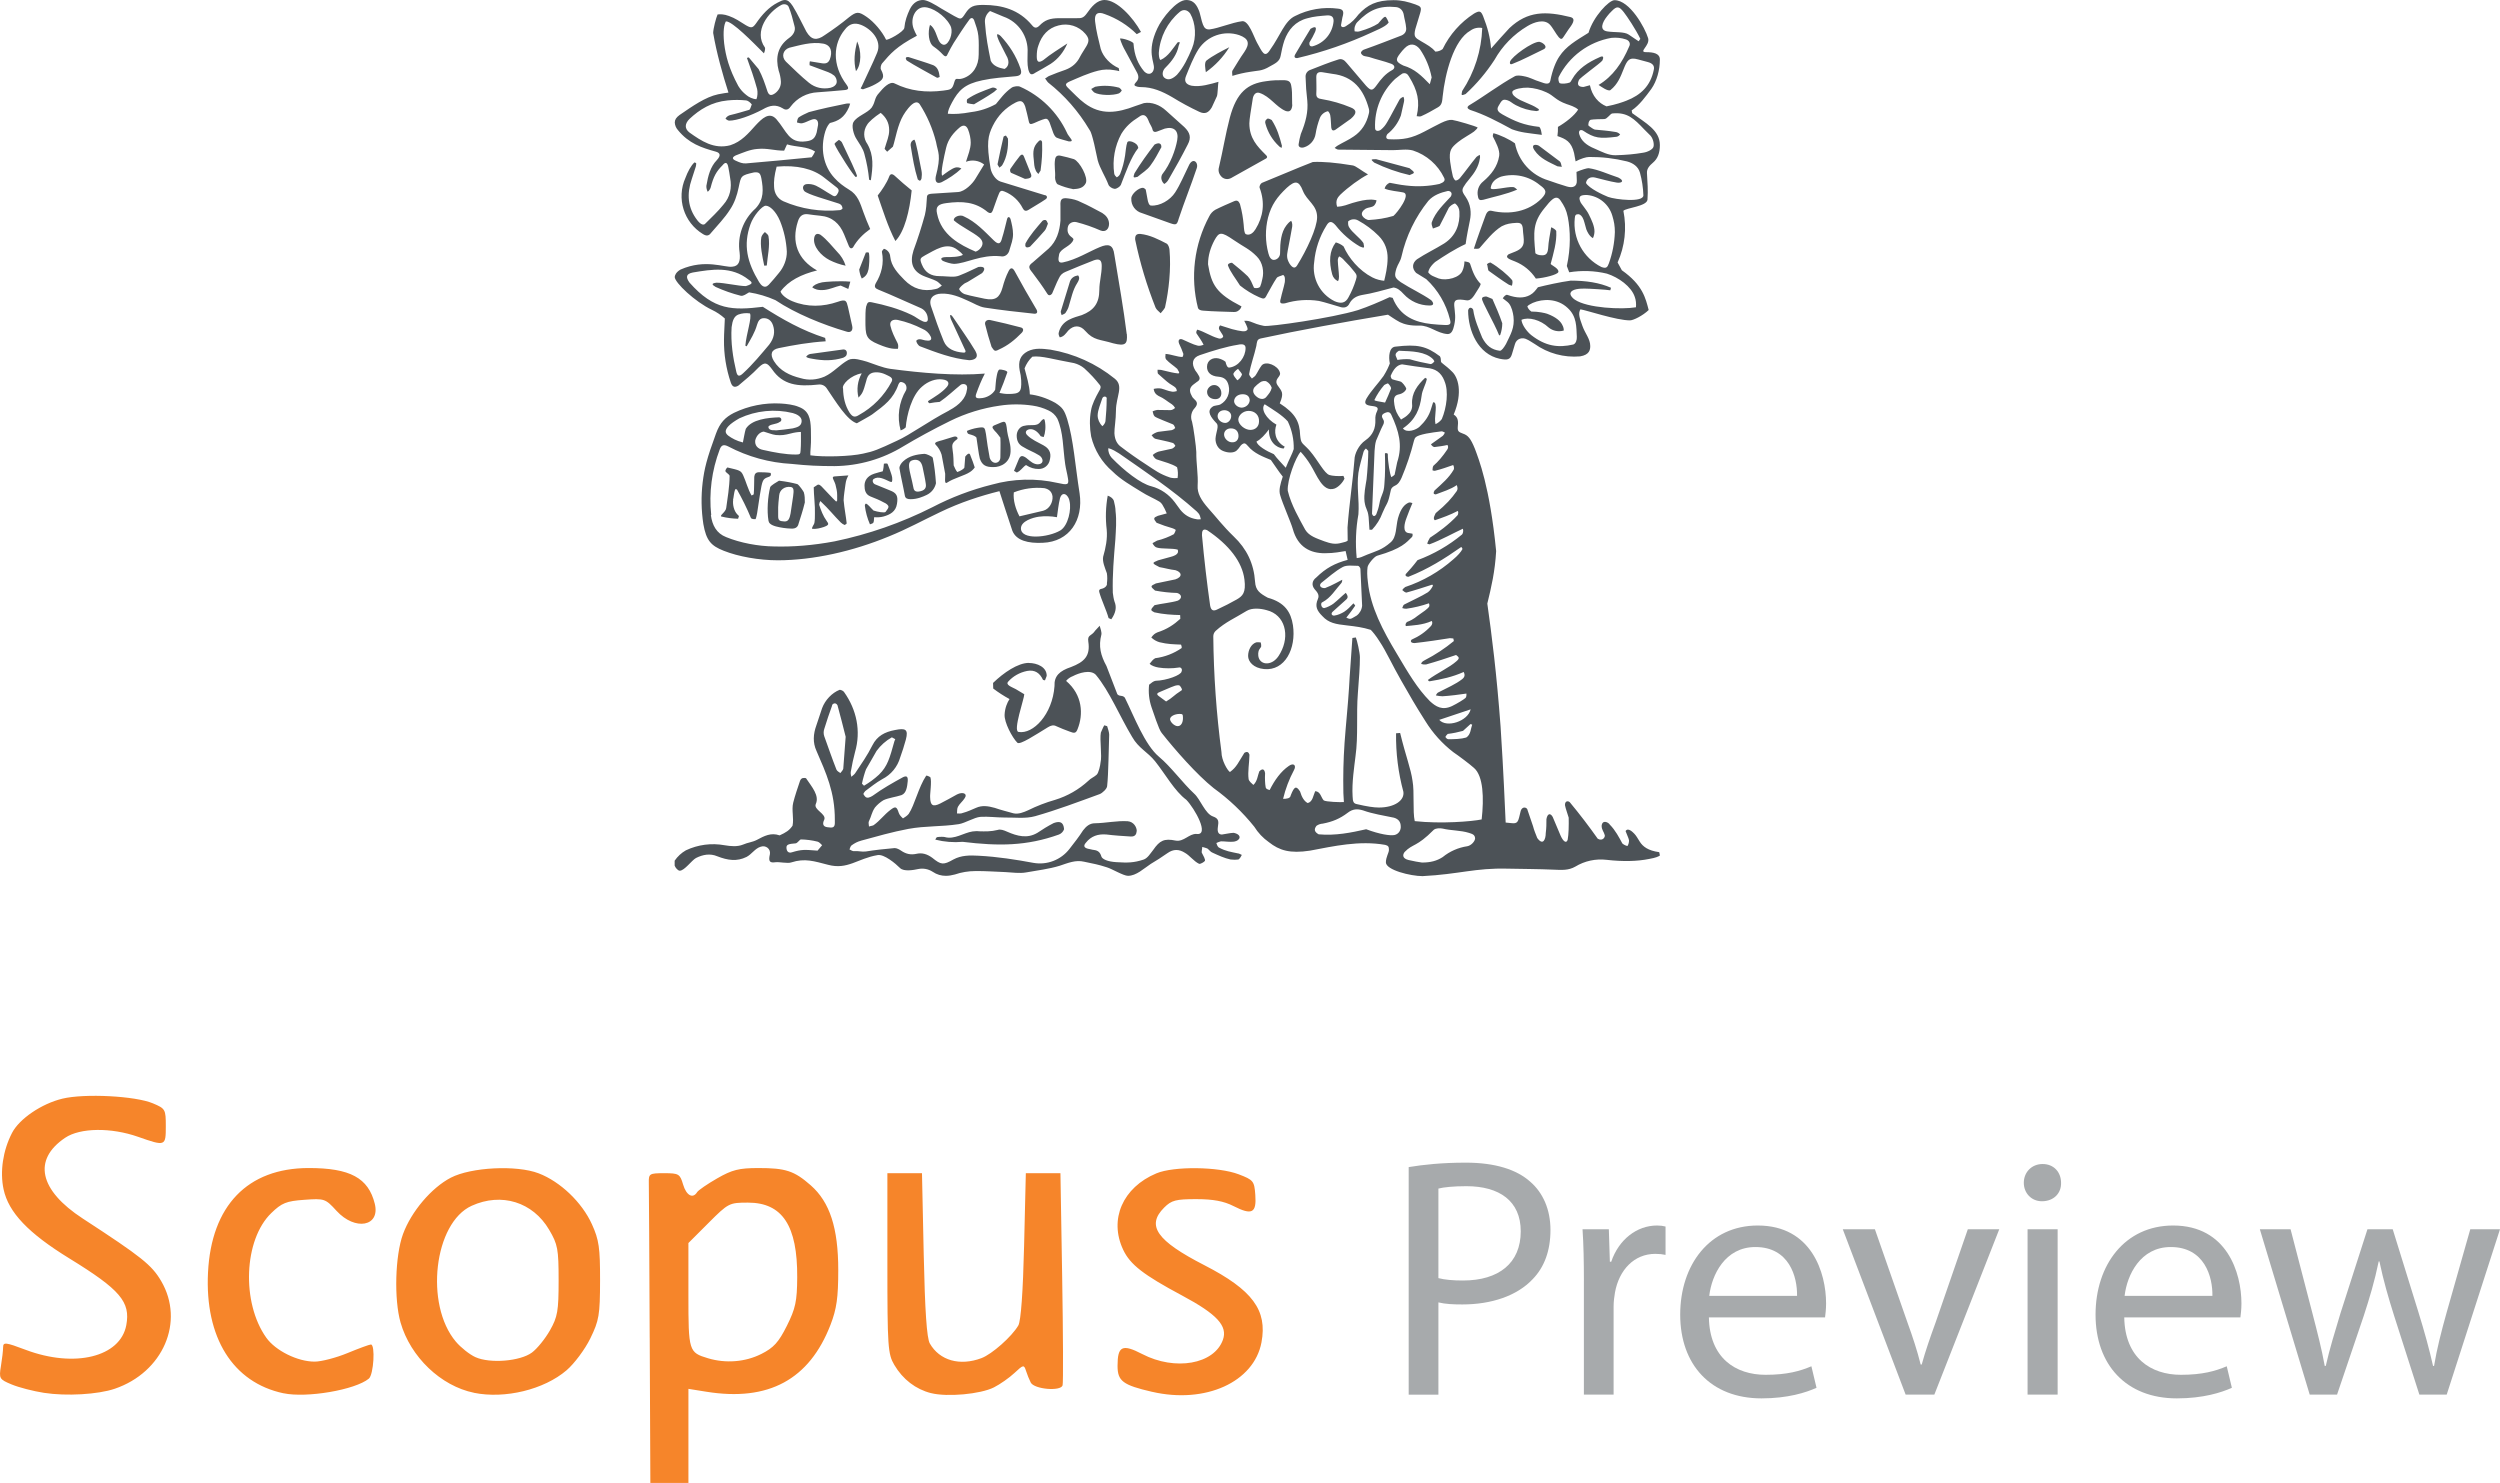 <?xml version="1.0" encoding="UTF-8"?><svg id="uuid-8ff42652-1903-4abf-bd35-dffa8f80b867" xmlns="http://www.w3.org/2000/svg" viewBox="0 0 135.103 80.141"><defs><style>.uuid-cf0a28df-e699-4f48-992d-d7c0ed61c0c0{fill:#f6852a;}.uuid-265c9586-f26c-4ba8-b225-74a903a5e896{fill:#4c5257;}.uuid-d1cba7b2-3b99-427e-9254-5dcdbb0e99cc{fill:#a7aaac;}</style></defs><path id="uuid-fa4d868c-dc56-4274-bdd0-3c9ac878b5b3" class="uuid-265c9586-f26c-4ba8-b225-74a903a5e896" d="M51.296,22.178c.569-.303,.9-.67,.955-1.102,.092-.386-.257-.349-.34-.275-.321,.257-.734,.652-1.129,.918-.185,.012-.369,.037-.551,.073-.046-.018-.101-.092-.073-.119,.358-.229,.753-.459,1.01-.762,.165-.193,.092-.367-.229-.404-.358-.055-.78,.092-1.111,.386-.56,.477-.826,1.533-.881,2.203-.119,.11-.156,.11-.275,.165-.203-.735-.097-1.521,.294-2.176,.055-.138,.018-.358-.184-.422-.119-.046-.174-.018-.229,.11-.275,.789-.753,1.129-1.423,1.625-.064,.055-.67,.386-.826,.477-.532-.165-1.129-1.157-1.634-1.9-.099-.142-.269-.217-.441-.193-1.102,.119-1.918,.037-2.506-.826-.266-.358-.386-.422-.716-.11-.367,.386-.734,.679-1.102,.991-.193,.119-.33,.083-.413-.165-.252-.745-.377-1.527-.367-2.313,0-.33,.037-.826,.046-1.147-.208-.19-.443-.348-.698-.468-.927-.441-2.001-1.469-2.01-1.772,0-.073,.055-.257,.312-.404,1.349-.597,2.396-.092,2.8-.156,.34-.028,.45-.275,.395-.762-.135-.89,.19-1.788,.863-2.387,.459-.487,.422-1.028,.312-1.625-.055-.275-.119-.349-.395-.321-.734,.165-.698,.184-.835,.826-.083,.413-.229,.835-.459,1.175-.294,.468-.688,.863-1.037,1.276-.119,.165-.257,.165-.431,.055-1.036-.63-1.441-1.932-.945-3.038,.119-.321,.294-.661,.487-.835l.092,.037c0,.055,0,.129-.018,.184l-.22,.679c-.275,.799-.229,1.551,.303,2.231,.174,.22,.33,.285,.422,.184,.34-.34,.688-.661,.982-1.028,.367-.413,.468-.918,.367-1.441-.027-.2-.061-.399-.101-.597-.055-.285-.174-.266-.312-.092-.33,.33-.487,.597-.643,1.212-.03,.087-.084,.163-.156,.22-.052-.099-.077-.21-.073-.321,.092-.551,.22-1.037,.569-1.395,.229-.248,.174-.386-.046-.45-.789-.22-1.469-.441-2.065-1.175-.099-.112-.157-.254-.165-.404,0-.156,.083-.275,.257-.404,.698-.477,1.395-.973,2.084-1.12,.275-.055,.422-.073,.56-.092-.312-.973-.643-2.139-.826-3.222,0-.22,.156-.826,.239-1.001,.156-.018,.34-.018,.615,.083,.321,.11,.615,.312,.909,.496,.285,.165,.367,.165,.551-.092,.321-.468,.688-.881,1.175-1.129C42.19,.055,42.3,0,42.411,0c.156,0,.275,.092,.431,.33,.266,.431,.496,.927,.734,1.377,.275,.468,.569,.496,.991,.193,.468-.312,.89-.615,1.322-.973,.404-.312,.514-.312,.955-.009,.395,.275,.826,.78,1.037,1.221,.046,.083,.964-.413,.991-.633,.037-.395,.147-.679,.294-1.001C49.359,.11,49.635,0,49.883,0c.229,0,.661,.257,.982,.459l.698,.404c.367,.202,.386,.202,.606-.138,.248-.386,.459-.459,.973-.459,1.01,0,1.928,.257,2.625,1.092,.129,.165,.248,.184,.404,.028,.285-.294,.551-.404,1.083-.404h.936c.211,0,.349,.018,.542-.257,.257-.367,.551-.725,.964-.725,.661,0,1.524,.927,1.964,1.726l-.229,.119c-.489-.483-1.078-.853-1.726-1.083-.404-.165-.578,0-.523,.413,.055,.487,.184,.982,.303,1.469,.138,.45,.532,.845,.973,1.037l.028,.165c-.073-.018-.165-.046-.275-.055-.286-.053-.581-.044-.863,.028-.551,.138-1.056,.376-1.551,.587-.248,.119-.248,.184-.037,.386,.275,.257,.532,.551,.845,.78,.89,.67,1.772,.532,2.754,.156l.459-.156c.413-.073,.854,.092,1.193,.404l.991,.89c.312,.303,.386,.569,.184,.945-.321,.633-.679,1.276-1.037,1.891-.053,.099-.133,.182-.229,.239-.119-.092-.229-.321-.11-.523,.441-.551,.716-1.322,.808-1.845,.092-.514-.184-.753-.67-.624l-.413,.156c-.174,.064-.239,0-.275-.184-.064-.156-.147-.257-.202-.422-.11-.275-.275-.367-.505-.184-.413,.257-.707,.514-.955,.918-.354,.653-.489,1.403-.386,2.139,.009,.092,.083,.156,.138,.211,.08-.039,.145-.103,.184-.184,.129-.321,.211-.643,.266-.991,.028-.193,.055-.542,.119-.716,.046-.092,.193-.055,.275-.028,.211,.083,.294,.184,.321,.33-.413,.523-.67,1.303-.945,2.001-.046,.092-.22,.211-.33,.211-.129-.009-.303-.119-.34-.229-.165-.441-.459-.872-.578-1.313-.303-1.496-.395-1.579-.459-1.671-.578-.974-1.331-1.833-2.221-2.534-.073-.073-.11-.156-.165-.22,.083-.037,.147-.11,.229-.138,.285-.119,.578-.229,.872-.33,.367-.138,.624-.367,.789-.707,.101-.193,.239-.386,.349-.578,.156-.275,.138-.422-.064-.661-.356-.417-.921-.592-1.45-.45-.56,.138-.909,.542-1.083,1.074-.073,.184-.092,.395-.092,.597,0,.303,.092,.367,.34,.211,.413-.34,.872-.615,1.313-.909-.202,.468-.496,.835-.9,1.102-.275,.174-.551,.321-.826,.477-.229,.165-.312,.092-.386-.184-.064-.294-.037-.597-.037-.89,.052-.87-.48-1.669-1.303-1.955l-.725-.303c-.197,.148-.302,.388-.275,.633,.055,.799,.174,1.377,.312,2.056,.129,.275,.431,.386,.744,.441,.184-.092,.33-.349,.083-.753l-.358-.707c-.037-.092-.083-.174-.11-.275-.009-.037-.028-.101,0-.147,.046,.018,.092,.018,.184,.11,.459,.496,.826,1.056,1.065,1.753,.092,.275,.009,.386-.257,.413-.606,.055-1.221,.092-1.808,.22-.964,.202-1.285,.551-1.634,1.193-.147,.275-.22,.45-.229,.615,.34,.028,.725,.009,1.276-.092,.464-.058,.913-.204,1.322-.431,.257-.303,.459-.606,.845-.881,.11-.083,.367-.11,.468-.055,1.113,.495,2.009,1.375,2.524,2.478,.037,.11,.147,.22,.202,.312,.11,.129,.064,.174-.092,.165-.22-.064-.459-.119-.661-.202-.083-.037-.147-.165-.184-.257l-.202-.569c-.11-.229-.165-.229-.395-.147-.119,.046-.248,.092-.441,.184-.165,.064-.248,.092-.285-.092-.055-.275-.129-.551-.193-.799-.11-.303-.229-.367-.523-.22-.551,.285-.955,.707-1.23,1.258-.257,.532-.358,.9-.119,2.313,.055,.275,.275,.615,.532,.698l2.387,.734c.119,0,.193,.138,.046,.229-.294,.202-.615,.376-.918,.569-.156,.092-.239,.046-.312-.092-.206-.41-.556-.73-.982-.9-.156-.073-.239-.046-.303,.119-.11,.257-.229,.633-.33,.9-.055,.138-.119,.193-.275,.092-.679-.569-1.395-.597-2.231-.487-.413,.055-.606,.165-.505,.578,.229,1.147,1.23,1.68,2.084,2.047,.121-.042,.224-.123,.294-.229,.129-.184,.092-.367-.092-.532-.33-.285-1.028-.615-1.377-.927-.055-.184,.34-.349,.551-.211,.624,.285,1.102,.799,1.597,1.285,.257,.248,.376,.22,.459-.138,.092-.275,.184-.698,.266-1.01,.046-.165,.147-.11,.184-.009,.064,.239,.138,.551,.138,.826,0,.294-.101,.551-.184,.826-.055,.275-.266,.422-.496,.367-1.056-.101-1.854,.395-2.506,.413-.147,0-.459-.092-.615-.165-.229-.184,.11-.202,.184-.202,.275,0,.688,0,.909-.119-.064-.092-.184-.193-.285-.266-.587-.477-1.248,.028-1.753,.285-.285,.156-.303,.193-.184,.496,.184,.459,.514,.633,.964,.633,.257,0,.505,.037,.771,.028,.127-.005,.252-.036,.367-.092,.34-.129,.643-.294,.955-.431,.386-.055,.376,.138,.202,.33l-.78,.477c-.083,.046-.174,.073-.229,.129-.11,.083-.248,.22-.229,.275,.055,.101,.165,.211,.294,.257,.367,.11,.734,.165,1.083,.248,.569,.11,.808-.046,.964-.606,.083-.312,.184-.606,.33-.89,.092-.184,.202-.202,.312-.018,.386,.716,.789,1.414,1.202,2.111,.073,.156,0,.229-.147,.211-.89-.092-1.772-.193-2.662-.33-.303-.046-.597-.239-.9-.367-.459-.211-.918-.404-1.441-.386-.45,.009-.707,.275-.551,.707,.202,.615,.431,1.248,.679,1.863,.174,.422,.587,.578,1.037,.615,.211,.028,.138-.119,.083-.22l-.734-1.588c-.092-.266-.018-.303,.129-.083,.404,.606,.826,1.184,1.193,1.799,.22,.386-.055,.496-.33,.505-.927-.092-1.772-.413-2.662-.753-.092-.037-.22-.229-.193-.312,.165-.156,.367,0,.551,0,.211,.037,.303-.055,.22-.22-.093-.189-.254-.336-.45-.413-.418-.215-.863-.376-1.322-.477-.275-.055-.459,.064-.404,.312,.073,.321,.22,.606,.386,.936,.046,.092,.046,.22,.018,.312-.165-.009-.367,.046-1.056-.248-.688-.285-.698-.477-.698-1.322,0-.184,0-.542,.037-.707,.073-.229,.092-.275,.303-.239,.716,.147,1.441,.34,2.148,.679,.211,.092,.413,.275,.633,.358,.184,.064,.275,0,.248-.184-.018-.246-.175-.46-.404-.551-.753-.321-1.505-.679-2.258-.982-.184-.073-.248-.156-.147-.349,.303-.496,.459-1.074,.33-1.698,0-.046,.055-.11,.11-.165,.193,.052,.33,.223,.34,.422,.055,.532,.413,.9,.762,1.258q.707,.734,1.698,.496c.129-.018,.22-.11,.33-.184-.092-.073-.184-.202-.312-.257-.184-.092-.386-.147-.587-.229-.661-.248-.854-.716-.633-1.414,.232-.631,.437-1.271,.615-1.919,.073-.303,.092-.624,.11-.945,0-.184,.138-.184,.248-.202l1.441-.092c.367-.028,.78-.459,.927-.707l.477-.78c-.278-.219-.652-.275-.982-.147,.11-.358,.257-.698,.257-1.037,0-.22-.055-.487-.147-.716-.092-.22-.248-.257-.431-.119-.349,.294-.643,.643-.753,1.12-.11,.477-.312,1.349-.211,1.505,.22-.165,.514-.386,.707-.441,.092-.028,.248-.009,.33,.055-.321,.303-.707,.551-1.065,.734-.266,.119-.367-.037-.321-.294,.312-1.193,.119-1.285,.018-1.873-.183-.729-.483-1.424-.89-2.056-.129-.165-.33-.11-.606,.22-.441,.532-.551,.982-.78,1.9l-.055,.184-.312,.275-.138-.156c.119-.422,.248-.67,.248-1.01,0-.413-.184-.707-.459-.936-.34,.22-.652,.496-.734,.643-.216,.318-.208,.737,.018,1.046,.349,.615,.294,1.23,.184,1.955l-.092-.028c-.045-.472-.131-.939-.257-1.395-.073-.294-.266-.542-.422-.799-.156-.229-.294-.725-.165-.927,.184-.321,.762-.487,.982-.78,.229-.349,.119-.496,.413-.808,.174-.211,.551-.643,.826-.496,.826,.413,1.707,.505,2.634,.386,.395-.055,.477-.046,.587-.441,.092-.33,.138-.11,.468-.22,.56-.184,.854-.688,.854-1.285,0-.33,.018-.67-.018-1.01-.028-.294-.138-.578-.229-.845-.073-.174-.193-.138-.275-.009-.229,.303-.615,.9-.826,1.23-.119,.193-.22,.386-.321,.587-.055,.156-.129,.193-.266,.046-.147-.158-.31-.299-.487-.422-.303-.193-.33-.799-.211-1.184,.129,.073,.22,.22,.303,.413,.11,.257,.165,.551,.367,.643,.266,.138,.532-.413,.496-.789,0-.046-.028-.184-.092-.275-.294-.523-.964-.945-1.377-.945-.477,0-.78,.587-.587,1.147,.055,.147,.11,.257,.184,.395-1.129,.597-1.432,.973-1.882,1.496-.055,.064-.11,.248-.055,.34,.211,.404,.129,.542-.303,.78-.193,.11-.459,.211-.661,.275-.028,.018-.083-.028-.138-.037,.01-.04,.029-.078,.055-.11,.275-.615,.578-1.203,.835-1.827,.275-.67-.33-1.294-.872-1.505-.358-.138-.643-.055-.881,.266-.597,.716-.725,1.882,.11,2.983,.129,.184,.092,.257-.119,.275-.477,.037-.955,.092-1.45,.119-.582,.025-1.122,.311-1.469,.78-.11,.165-.257,.202-.413,.092-.376-.229-.698-.174-1.092,.055-.643,.34-1.395,.606-1.808,.606-.064,0-.147-.055-.202-.11,.037-.055,.092-.138,.229-.184,.395-.092,.716-.193,1.065-.294,.064-.064,.092-.22,.129-.285-.064-.092-.202-.211-.303-.22-.333-.035-.668-.035-1.001,0-.872,.083-1.515,.487-2.065,1.001-.257,.257-.275,.523,0,.734,.643,.459,1.331,.918,2.203,.688,.606-.193,.982-.643,1.377-1.083,.33-.349,.734-.762,1.12-.321,.56,.643,.67,1.313,1.588,1.193,.349-.037,.496-.156,.587-.487l.073-.395c.028-.257-.11-.386-.358-.285-.165,.055-.312,.147-.477,.184-.092,.028-.193-.009-.303-.037,.009-.092,.028-.22,.092-.275,.165-.11,.367-.202,.551-.285,.688-.184,1.34-.321,2.019-.459,.07-.013,.141-.013,.211,0l-.064,.193c-.248,.569-.578,.744-1.028,.854-.055,.055-.165,.184-.248,.441-.285,.918-.119,1.873,.496,2.534,.22,.248,.496,.45,.78,.624,.477,.275,.606,.734,.78,1.221,.11,.303,.229,.606,.367,.909-.386,.275-.707,.597-.927,.991-.092,.092-.165,.055-.22-.055l-.266-.652c-.239-.578-.643-.945-1.285-1.001-.229-.018-.459-.055-.679-.083-.266-.028-.441,.092-.532,.395-.358,1.102-.018,2.056,1.037,2.644-.845,.211-1.542,.551-1.974,1.138,.046,.165,.303,.386,.633,.523,.826,.34,1.671,.303,2.451,.037,.459-.165,.477-.055,.56,.275l.229,1.028c.055,.248-.083,.386-.312,.303-1.258-.367-2.754-.973-3.837-1.698-.454-.202-.932-.344-1.423-.422-.165,.092-.303,.211-.45,.184-.466-.118-.921-.278-1.359-.477-.22-.129-.229-.193,.046-.229,.422,0,1.193,.184,1.588,.184,.386-.119,.386-.184,.147-.349-.927-.734-1.974-.56-3.011-.386-.367,.073-.395,.248-.184,.542,1.34,1.515,2.332,1.505,3.965,1.313,1.065,.679,2.13,1.285,3.369,1.68l.028,.184c-.89,.055-1.726,.202-2.534,.367-.404,.083-.487,.33-.266,.698,.33,.532,.854,.78,1.45,.927,.431,.129,.863,.092,1.285-.083,.496-.229,.817-.643,1.285-.9,.275-.147,.734,.018,1.01,.092,.422,.138,.826,.321,1.258,.386,1.707,.229,3.525,.386,5.113,.257-.193,.367-.33,.716-.459,1.074-.083,.22-.009,.275,.22,.257,.33-.009,.661-.202,.799-.459,.028-.257,.028-.487,.083-.744,.028-.138,.064-.33,.156-.349,.064-.009,.459,.055,.413,.165-.138,.404-.257,.707-.422,1.102,.147,.028,.303,.055,.459,.055,.643,0,.744-.092,.716-.734-.009-.183-.037-.364-.083-.542-.083-.477,.018-.808,.431-1.028,.404-.202,.826-.138,1.23-.092,1.275,.216,2.473,.756,3.479,1.57,.505,.404,.064,.964,.064,1.726,0,.477-.092,.973-.083,1.221,.018,.395,.184,.606,.33,.716,.441,.34,.927,.679,1.395,.982,.477,.312,.716,.505,1.285,.698,.129,.037,.294,.037,.404,.028,.031-.196,.021-.396-.028-.587-.275-.184-.661-.275-1.102-.422-.083-.028-.165-.138-.211-.239,.092-.085,.202-.147,.321-.184l.716-.156c.055-.018,.147-.092,.184-.156-.037-.064-.092-.147-.147-.156-.294-.092-.679-.156-.927-.22-.092-.028-.138-.11-.211-.193,.101-.086,.22-.149,.349-.184l.734-.092c.075-.02,.142-.061,.193-.119-.028-.073-.064-.165-.119-.193-.156-.073-.909-.349-.991-.431-.064-.064-.083-.156-.11-.275,.11-.046,.248-.092,.349-.073l.615,.009c.083,0,.184-.055,.248-.119-.039-.076-.096-.142-.165-.193-.294-.184-.404-.312-.734-.459-.156-.092-.229-.184-.257-.376,.11-.028,.275-.046,.413-.018,.22,.055,.34,.129,.578,.165,.064,.018,.184-.009,.257-.028,.003-.067-.02-.133-.064-.184-.092-.092-.211-.138-.321-.22-.165-.11-.45-.386-.615-.523-.055-.046-.028-.184-.037-.229l.184,.009c.22,.046,.551,.138,.734,.165,.33,.064,.285,.018,.147-.22-.202-.184-.413-.303-.606-.514-.055-.073-.037-.193-.028-.294,.312,.018,.633,.165,.918,.165,.028-.055,.046-.092,.046-.165-.065-.188-.141-.372-.229-.551-.083-.211,.028-.294,.184-.229,.22,.092,.569,.275,.808,.33,.092,.028,.211,0,.33-.046-.11-.22-.239-.395-.386-.615-.028-.055,0-.138,.046-.202,.376,.11,.762,.367,1.102,.459,.156,.064,.257,0,.294-.073,.028-.092-.248-.367-.229-.477,.009-.073,.028-.092,.064-.138l.643,.202c.468,.119,.734,.165,.808,.055,.092-.028-.009-.248-.147-.505,.367-.028,.413,.147,1.065,.275,.248,.064,3.69-.422,5.085-.854,.551-.184,1.193-.459,1.707-.698l.165,.037c.395,1.01,1.23,1.322,2.084,1.414,.248,.028,.514,.046,.78,.055,.248,0,.303-.064,.229-.312-.206-.831-.649-1.583-1.276-2.166l-.551-.34c-.239-.248-.211-.532,.046-.734,.441-.294,1.028-.578,1.469-.854,.643-.413,.863-1.046,.826-1.717-.004-.179-.093-.346-.239-.45-.13,.043-.244,.123-.33,.229-.174,.367-.349,.67-.505,.991-.119,.064-.248,.092-.358,.138-.028-.11-.092-.22-.064-.33,.193-.569,.698-1.028,1.028-1.395,.138-.229-.064-.321-.165-.303-.367,.083-.771,.22-1.046,.532-.706,.877-1.202,1.904-1.45,3.002-.064,.285-.184,.386-.275,.652-.119,.404-.11,.496,.239,.744,.505,.33,1.166,.633,1.643,.973,.193,.211,.092,.294-.11,.285-.524-.006-1.022-.229-1.377-.615-.184-.202-.34-.33-.551-.358-.496,.129-1.184,.33-1.698,.404-.294,.055-.523,.174-.679,.45-.101,.229-.312,.275-.551,.184-.367-.101-.734-.229-1.102-.312-.614-.096-1.241-.052-1.836,.129-.248,.037-.303-.018-.229-.257,.064-.303,.165-.597,.22-.89,.009-.129,.028-.321-.092-.386-.119,.055-.294,.083-.349,.165-.193,.285-.34,.587-.523,.9-.119,.248-.165,.248-.422,.138-.372-.165-.721-.378-1.037-.633-.248-.395-.514-.725-.643-1.065-.046-.092,.092-.165,.211-.165,.275,.22,.606,.496,.854,.734,.165,.184,.22,.367,.33,.606,.028,.055,.294,.046,.34-.055,.037-.092,.083-.229,.119-.422,.092-.367,.028-.872-.303-1.203-.404-.413-.679-.496-1.239-.881-.698-.477-.799-.45-1.056,.018-.202,.386-.34,.808-.34,1.285,.184,1.12,.45,1.579,1.808,2.277-.018,.071-.056,.134-.11,.184-.092,.073-.138,.119-.294,.119-.477-.018-1.147-.028-1.671-.073-.147-.009-.239-.055-.275-.138-.426-1.67-.209-3.439,.606-4.957,.072-.15,.187-.275,.33-.358,.285-.147,.734-.34,1.01-.459,.165-.073,.248-.018,.321,.147,.119,.441,.165,.753,.202,1.129,.018,.229,.028,.459,.119,.505,.22,.092,.413-.092,.523-.275,.413-.67,.523-1.423,.22-2.231-.028-.073,.037-.22,.119-.266,.936-.376,1.808-.762,2.754-1.129,.532-.028,1.212,.028,2.157,.184,.156,.018,.487,.294,.826,.487-.431,.22-1.065,.679-1.505,1.102-.119,.129-.275,.294-.165,.643,.367-.018,.551-.119,.826-.202,.422-.119,.688-.184,1.028-.184,.093,.005,.185,.018,.275,.037-.012,.106-.057,.206-.129,.285-.119,.11-.312,.092-.45,.165-.138,.092-.275,.229-.184,.395,.064,.11,.248,.239,.376,.22,.441-.028,.844-.083,1.303-.22,.202-.165,.973-1.175,.532-1.267-.248-.055-.78-.092-1.01-.211,.037-.142,.139-.258,.275-.312,.239,.037,.514,.11,.881,.147,.603,.074,1.214,.046,1.808-.083,.248-.092,.33-.184,.248-.34-.337-.698-.943-1.228-1.68-1.469-.33-.092-.734-.018-1.074-.018l-2.956-.028c-.064,0-.138-.055-.202-.092,.055-.046,.11-.101,.165-.129,.275-.165,.597-.303,.872-.496,.422-.285,.688-.698,.808-1.221,.027-.093,.027-.192,0-.285-.275-1.01-.826-1.744-1.974-1.873l-.569-.092c-.211-.018-.294,.073-.294,.266,0,.358,.018,.551,0,.918,0,.184,.092,.248,.303,.275,.536,.089,1.059,.24,1.56,.45,.303,.119,.367,.303,0,.615l-.826,.587c-.147,.092-.211,.018-.229-.119-.018-.22-.018-.459-.055-.67-.02-.08-.061-.153-.119-.211-.199,.041-.365,.179-.441,.367-.11,.294-.184,.569-.229,.854-.05,.347-.297,.634-.633,.734-.165,.046-.312-.018-.285-.174,.028-.184,.064-.367,.119-.551,.266-.643,.404-1.193,.349-1.799-.051-.42-.082-.843-.092-1.267-.018-.184,.092-.349,.275-.404,.496-.193,.964-.386,1.487-.551,.174-.064,.321,.009,.459,.184l1.046,1.23c.275,.294,.349,.285,.587-.046,.22-.312,.459-.597,.808-.789,.184-.092,.184-.266-.028-.349-.395-.147-.789-.229-1.202-.367-.092-.028-.193-.028-.294-.064-.064-.028-.147-.11-.147-.165,0-.055,.083-.138,.147-.165,.753-.266,1.377-.514,2.047-.771,.184-.083,.275-.229,.248-.422-.018-.248-.092-.459-.128-.698-.037-.22-.184-.386-.413-.413-.918-.092-1.469,.165-2.093,.808-.128,.134-.183,.323-.147,.505,.11,.018,.202,.018,.285-.009,.441-.129,.734-.257,.982-.413,.165-.184,.294-.367,.386-.367,.055,0,.156,.229,.184,.312-.092,.11-.184,.22-.909,.532-1.29,.597-2.637,1.062-4.021,1.386-.184,.018-.174-.101-.129-.184,.257-.45,.551-.918,.835-1.395,.275-.165,.349-.092,.248,.165-.083,.193-.184,.367-.303,.569-.028,.184,.055,.229,.165,.211,.631-.169,1.087-.717,1.138-1.368,0-.229-.11-.312-.349-.303-.349,.028-.734,.055-1.074,.156-.643,.165-1.028,.615-1.239,1.203-.092,.275-.147,.551-.202,.835-.055,.303-.312,.413-.578,.56-.45,.275-.679,.22-1.065,.294-.327,.048-.649,.122-.964,.22,0-.11-.028-.211,0-.275,.22-.349,.413-.688,.643-1.01,.321-.468,.239-.734-.275-.918-.824-.274-1.73,.043-2.203,.771-.275,.441-.477,.964-.67,1.441-.119,.285,0,.459,.303,.523,.468,.083,1.028-.092,1.45-.211-.028,.138-.037,.67-.083,.78l-.275,.597c-.174,.294-.367,.395-.688,.239-.495-.233-.976-.493-1.441-.78-.551-.321-1.083-.551-1.698-.551-.062,.001-.123-.005-.184-.018-.202-.046-.211-.11-.092-.239,.156-.156,.165-.312,.073-.505l-.633-1.175c-.128-.217-.229-.448-.303-.688,.156-.028,.734,.165,.734,.275,.046,.643,.239,1.102,.578,1.505,.257,.257,.496,.092,.523-.165,.046-.34-.413-.89,.184-2.157C62.798,.973,63.587,0,64.101,0c.275,0,.505,.119,.67,.523,.092,.184,.156,.624,.239,.808,.073,.184,.165,.275,.367,.257,.496-.064,1.184-.367,1.744-.441,.358-.055,.633,.835,.808,1.157,.275,.477,.404,.89,.716,.376,.532-.734,.78-1.561,1.349-1.818,.714-.361,1.52-.499,2.313-.395,.248,.028,.321,.119,.266,.367-.046,.147-.055,.303-.092,.459-.055,.174,.101,.239,.294,.092,.266-.156,.459-.367,.643-.606,.477-.514,.955-.771,1.891-.771,.441,0,.78,.092,1.175,.229,.303,.11,.349,.156,.266,.459l-.266,.881c-.092,.404-.028,.459,.33,.661,.312,.184,.56,.312,.753,.551,.143-.001,.282-.049,.395-.138,.379-.783,.967-1.447,1.698-1.919,.294-.165,.367-.147,.487,.138,.248,.624,.386,1.166,.431,1.753,.33-.386,.716-.799,.991-1.102,.991-.936,1.974-.927,3.305-.597,.33,.092,.073,.422-.119,.679l-.257,.386c-.083,.138-.147,.147-.257,.028-.165-.193-.33-.532-.496-.698-.303-.303-.835-.129-1.202,.092-.744,.442-1.358,1.072-1.781,1.827-.441,.678-.965,1.298-1.56,1.845-.239,.092-.239,.083-.184-.165,.669-1.013,1.044-2.192,1.083-3.406-.221-.043-.45,.006-.633,.138-.918,.514-1.377,2.341-1.505,3.562-.028,.257-.028,.459-.257,.587-.386,.22-.532,.312-.918,.487-.092,.018-.147,0-.229-.009,.184-.808,.055-1.377-.413-2.139-.083-.147-.184-.22-.358-.165-.092,.055-.184,.129-.395,.294-.727,.686-1.122,1.654-1.083,2.653,0,.184,.184,.184,.312,.092,.165-.138,.248-.248,.349-.422,.229-.386,.422-.789,.643-1.175,.037-.092,.147-.156,.229-.184,.046,.092,.046,.193,.028,.275l-.165,.734c-.147,.398-.401,.747-.734,1.01-.064,.092-.11,.257,.073,.275,.789,.037,1.248-.055,1.928-.413,.716-.367,1.193-.67,1.505-.633,.211,.028,1.285,.34,1.377,.413-.055,.11-.138,.147-.202,.22-.11,.092-.633,.376-.863,.569-.367,.303-.496,.441-.422,1.056,.037,.275,.083,.532,.147,.799,.028,.083,.092,.202,.147,.22,.092,0,.184-.073,.239-.138,.303-.367,.587-.771,.89-1.138,.055-.046,.117-.083,.184-.11,0,.073,.018,.138,0,.184-.064,.45-.294,.789-.569,1.12l-.184,.229c-.239,.34-.257,.395-.018,.734,.275,.404,.321,.854,.229,1.285-.064,.321-.165,.799-.229,1.267-.578,.266-1.166,.643-1.652,.973-.312,.275-.367,.496-.367,.56,.147,.184,.285,.211,.569,.33,.404,.129,1.157-.028,1.294-.459,.046-.101,.092-.294,.092-.468,.147,.028,.275,.028,.312,.147,.147,.459,.275,.771,.569,1.074-.037,.119-.092,.211-.22,.404-.174,.285-.321,.532-.569,.477-.092-.009-.193-.037-.303-.037-.184,0-.367,0-.34,.33,.037,.422,.092,.615,0,1.046-.055,.239-.129,.496-.367,.487-.578-.046-.955-.468-1.515-.459-.477,.018-.808-.064-1.056-.184-.294-.156-.505-.321-.643-.404-2.322,.386-4.883,.854-6.875,1.285-.211,.046-.202,.184-.239,.404-.11,.505-.303,1.001-.386,1.505-.018,.083,.092,.184,.147,.257,.055-.055,.138-.092,.193-.165,.119-.174,.202-.376,.34-.551,.239-.257,.863,.018,.973,.367,.092,.211-.202,.312-.184,.551,.018,.202,.312,.386,.312,.643,0,.229-.092,.376-.129,.496,.863,.551,1.074,1.01,1.102,1.726,.028,.22,.028,.33,.147,.459,.119,.119,.312,.294,.395,.404,.404,.468,.771,1.212,1.046,1.285,.138,.046,.487,.073,.753,.046l.055,.147c-.092,.211-.33,.468-.551,.542-.633,.202-.945-.744-1.285-1.285-.154-.252-.333-.489-.532-.707-.275,.303-.734,1.524-.698,2.102,.184,.78,.643,1.551,.945,2.111,.211,.349,.624,.468,1.028,.624,.34,.119,.587,.184,.936,.083,.184-.046,.248-.055,.33-.119l-.009-.707c.092-1.285,.294-2.57,.376-3.672,0-.294,.22-.789,.597-1.046,.395-.275,.551-.643,.532-1.111-.012-.158,.02-.317,.092-.459,.129-.257-.119-.257-.367-.294-.275-.046-.34-.147-.202-.395,.257-.431,.624-.799,.918-1.212,.184-.294,.275-.505,.34-.679-.073-.358-.046-.89,.312-.909,1.166-.138,1.652-.037,2.396,.523,.046,.073,.055,.184,.055,.275,0,.092,.211,.165,.606,.56,.303,.285,.597,1.083,.083,2.313,.257,.156,.248,.395,.22,.67-.018,.239,.055,.275,.275,.358,.275,.092,.422,.257,.652,.826,.202,.551,.799,1.992,1.147,5.526-.064,1.111-.257,1.928-.477,2.836,.239,1.698,.505,3.782,.716,6.637,.174,2.699,.22,4.085,.275,5.196,.477,.037,.624,.138,.725-.266l.092-.376c.092-.266,.358-.174,.367-.028l.294,.863c.064,.248,.138,.404,.229,.643,.321,.441,.459,.055,.459-.266,.037-.275,.037-.505,.037-.753,.055-.321,.22-.34,.34-.119l.422,1.001c.156,.349,.321,.441,.386,.229,.055-.285,.064-.789,.055-1.193-.064-.229-.165-.477-.202-.679,0-.275,.22-.22,.275-.138,.524,.632,1.023,1.285,1.496,1.955,.275,.165,.441-.119,.367-.229-.018-.11-.156-.248-.156-.468,.037-.349,.367-.193,.441-.064,.303,.303,.505,.698,.679,1.019,.079,.068,.174,.115,.275,.138,.064-.092,.092-.229,.083-.321-.018-.11-.147-.367-.184-.487,.129-.211,.386,.055,.468,.138,.092,.092,.184,.248,.303,.441,.165,.257,.441,.477,1.046,.56,.009,.055,.037,.129,.037,.184-.083,.055-.22,.119-.587,.184-.633,.129-1.423,.147-2.295,.046-.588-.069-1.183,.06-1.689,.367-.367,.211-.734,.184-1.166,.165-.826-.037-1.652-.037-2.497-.055-1.744-.046-2.616,.303-4.59,.404-.643,0-1.983-.33-1.983-.744,0-.285,.165-.523,.165-.67,0-.184-.037-.229-.202-.275-1.404-.248-2.791,.073-4.066,.312-1.083,.165-1.652-.009-2.221-.459-.317-.222-.585-.507-.789-.835-.634-.79-1.372-1.491-2.194-2.084-.918-.734-2.084-2.065-2.809-2.983-.165-.193-.45-1.129-.551-1.395-.131-.39-.175-.803-.129-1.212,.11-.092,.248-.202,.349-.211,.615-.018,1.377-.312,1.404-.496,.064-.138-.037-.257-.156-.22-.321,.055-.762,.055-1.083,0-.184-.028-.404-.11-.487-.202,.11-.138,.184-.239,.303-.303,.515-.066,1.006-.255,1.432-.551,.005-.063-.008-.127-.037-.184-.404-.018-.716-.018-1.166-.129-.166-.048-.317-.136-.441-.257,.119-.156,.184-.211,.33-.275,.514-.165,.89-.413,1.239-.734l-.009-.202c-.413-.009-.918-.037-1.395-.147-.211-.11-.229-.129,.009-.386,.33-.083,.936-.138,1.267-.248,.248-.129,.202-.34-.046-.413-.401-.011-.8-.054-1.193-.129-.248-.22-.275-.239,.046-.386l1.056-.22c.404-.138,.34-.395,0-.496-.321-.037-.542-.11-.863-.165-.422-.211-.413-.229-.073-.367l.67-.184c.184-.046,.367-.119,.404-.257,.01-.047,.004-.095-.018-.138-.285-.083-.863-.028-1.12-.11-.092-.018-.184-.119-.239-.239l.248-.138c.312-.073,.661-.211,.909-.349,.046-.071,.08-.148,.101-.229-.055-.041-.118-.072-.184-.092-.33-.092-.523-.165-.854-.294-.184-.229-.174-.275,.073-.376l.477-.129c-.065-.166-.145-.325-.239-.477-.041-.068-.097-.125-.165-.165-.275-.165-.67-.33-.964-.523-.551-.34-1.129-.67-1.56-1.102-.576-.492-.981-1.154-1.157-1.891-.083-.459-.092-.945-.009-1.395,.055-.349,.248-.716,.431-1.046,.073-.119,.129-.229,.055-.33-.275-.349-.505-.597-.854-.918-.159-.129-.344-.223-.542-.275-1.092-.193-1.762-.413-2.258-.349-.186,.177-.33,.394-.422,.633,.092,.367,.275,.936,.285,1.404,.404,.046,.881,.184,1.377,.459,.395,.257,.487,.395,.643,.881,.34,1.102,.431,2.506,.67,4.011,.211,1.432-.542,2.616-1.992,2.671-.789,.037-1.432-.119-1.643-.652-.257-.753-.45-1.386-.698-2.139-1.028,.257-2.111,.606-3.213,1.138-.964,.459-1.753,.9-2.772,1.313-1.937,.799-4.076,1.285-5.994,1.285-1.01,0-2.139-.202-2.919-.514-.698-.275-.945-.56-1.102-1.441-.114-.748-.127-1.507-.037-2.258,.092-.734,.211-1.248,.716-2.625,.22-.606,.505-.89,.973-1.129,.788-.381,1.66-.555,2.534-.505,.303,.018,.698,.064,.973,.184,.551,.202,.633,.643,.652,1.193,0,.321,.018,.643-.009,.964-.028,.257-.018,.358-.018,.459,.698,.101,2.157,.064,2.846-.092,.569-.119,.799-.211,1.836-.698,.716-.321,1.689-1.046,2.818-1.634l0-.009Zm21.975,12.273c.064,.138,.22,.826,.22,1.065,0,.56-.046,1.074-.11,1.946-.092,1.138,.028,2.295-.129,3.415-.064,.551-.202,1.404-.156,2.157,.009,.303,.055,.386,.229,.422,.551,.129,.918,.184,1.193,.184,.844,0,1.395-.386,1.322-.854-.278-1.029-.41-2.092-.395-3.158l.22-.018c.312,1.285,.578,1.919,.67,2.589,.11,.606,0,1.643,.119,2.176,1.414,.156,3.103,.018,3.617-.092,.129-1.157,.092-2.341-.413-2.781-.211-.193-.845-.67-1.12-.854-.598-.462-1.107-1.028-1.505-1.671-.606-.955-.771-1.258-1.303-2.185-.496-.863-.826-1.606-1.166-2.111-.211-.34-.395-.551-.487-.643-.441-.138-.808-.184-1.285-.239-.597-.064-.991-.129-1.331-.505-.294-.294-.413-.532-.239-.927,.092-.211-.028-.358-.184-.532-.174-.22-.129-.459,.092-.624,.523-.514,1.01-.771,1.698-.955l-.11-.477c-.275,.037-.578,.119-1.129,.119-.762,0-1.45-.312-1.726-1.313-.101-.358-.551-1.368-.679-1.818-.092-.275,.009-.615,.138-1.01-.239-.294-.441-.624-.643-.9-.413-.174-.909-.349-1.239-.753-.138-.165-.202-.174-.321-.092-.11,.083-.138,.202-.294,.34-.147,.129-.45,.138-.734,.018-.275-.11-.413-.395-.404-.67,.028-.367,.211-.688,.046-.835-.285-.303-.551-.643-.211-.881,.092-.083,.303-.064,.431-.129,.363-.203,.544-.625,.441-1.028-.073-.303-.239-.441-.542-.468-.431-.028-.624-.248-.624-.532,0-.367,.321-.523,.615-.459,.119,.028,.285,.092,.386,.184,.028,.138,.092,.33,.202,.312,.496-.055,.881-.569,.881-1.056,0-.165-.11-.248-.431-.174-.587,.092-1.322,.312-2.047,.56-.404,.138-.459,.459-.239,.826,.073,.083,.129,.184,.184,.275,.092,.147,.055,.257-.092,.34l-.184,.138c-.22,.165-.248,.349-.11,.597,.037,.092,.092,.156,.165,.22,.165,.147,.165,.275,.009,.459-.191,.197-.249,.488-.147,.744,.064,.211,.229,1.404,.229,1.634-.009,.615,.11,1.23,.073,1.808-.028,.422,.184,.789,.587,1.248,.441,.487,.762,.927,1.359,1.505,.707,.67,1.092,1.469,1.157,2.451,.028,.459,.248,.624,.688,.863,.927,.257,1.248,.78,1.359,1.487,.184,1.258-.431,2.478-1.56,2.368-.578-.055-.863-.404-.863-.707,0-.321,.165-.643,.431-.734,.046-.018,.211,0,.248,0,.022,.065,.031,.134,.028,.202,0,.083-.11,.129-.147,.294-.028,.11-.028,.33,.083,.468,.119,.156,.33,.211,.551,.138,.257-.083,.431-.303,.551-.532,.523-.945,.257-2.065-.744-2.313-.321-.092-.78-.138-1.074,.037-.624,.386-1.157,.606-1.68,1.083-.084,.078-.131,.188-.129,.303,.02,2.088,.167,4.172,.441,6.242,0,.45,.33,1.01,.459,1.083,.367-.266,.459-.532,.78-1.037,.156-.092,.229-.037,.275,.101-.009,.468-.101,.918-.046,1.322,.028,.119,.165,.229,.257,.312,.22-.202,.229-.505,.321-.734,.248-.257,.303,.028,.312,.101-.018,.303,0,.578,.028,.734,.009,.119,.119,.147,.22,.174,.266-.532,.606-1.01,1.037-1.303,.257-.184,.422-.028,.275,.229-.261,.49-.459,1.011-.587,1.551,.087,.003,.173-.006,.257-.028,.055-.018,.138-.037,.165-.184,.184-.459,.285-.514,.496-.184,.092,.312,.229,.532,.413,.624,.275-.073,.294-.404,.404-.643,.294,.018,.312,.34,.459,.496,.101,.083,.936,.11,1.092,.092l-.028-.487c-.018-.973,0-1.753,.064-2.717,.073-1.01,.184-2.047,.239-2.937,.037-.734,.129-1.854,.184-2.726l.184-.028Zm13.751-18.763c-.22-.037-1.138-.092-1.386-.092-.202,0-.753,0-.771,.285,0,.083,.11,.229,.239,.312,.67,.459,2.543,.542,3.305,.413,.018-.184,0-.395-.064-.56-.184-.56-.872-1.056-1.505-1.258-.668-.159-1.36-.184-2.038-.073l-.129-.34c.22-.991,.193-1.909,.055-2.634-.083-.404-.184-.597-.404-.918-.129-.184-.275-.174-.441-.037-.11,.092-.22,.211-.413,.459-.633,.771-.606,1.285-.496,2.442,.073,.055,.156,.11,.367,.11,.202,0,.294-.092,.321-.367,.018-.386,.11-.789,.165-1.147,.092,.028,.257,.138,.275,.202,.037,.597-.156,1.221-.303,1.781,.037,.064,.477,.257,.413,.441-.055,.138-.734,.312-1.212,.349-.272-.418-.666-.742-1.129-.927-.275-.11-.578-.202-.349-.386l.367-.147c.643-.266,.431-.633,.404-1.258-.028-.239-.119-.303-.34-.294-.321,.018-.532,.046-.799,.184-.477,.294-.844,.78-1.193,1.175-.064,.064-.202,.037-.312,.037,.184-.578,.422-1.212,.606-1.726,.064-.184,.147-.367,.349-.321,.991,.229,2.001,.037,2.699-.661,.294-.312,.294-.459-.083-.725-.586-.49-1.375-.661-2.111-.459-.303,.119-.505,.294-.551,.606-.028,.184,.89-.073,1.212-.046,.092,.009,.156,.092,.22,.138-.587,.257-1.267,.386-1.836,.551-.184,.046-.257,0-.285-.184-.07-.302,.041-.616,.285-.808,.431-.367,.771-.799,.863-1.377,.055-.312-.202-.78-.34-1.046-.018-.073,.018-.129,.028-.184,.358,.092,.863,.33,1.166,.551,.182,.952,.879,1.724,1.808,2.001,.321,.11,.652,.229,1.001,.33,.312,.092,.551,.009,.532-.33l-.018-.459c.275-.119,.587-.211,.661-.202,.523,.073,1.056,.33,1.597,.505,.367,.184,.184,.312-.073,.275-.404-.064-.799-.184-1.184-.275-.248-.055-.45,.055-.487,.294,.165,.294,.918,.643,1.193,.753,.404,.147,1.928,.321,1.909-.092-.015-.41-.076-.816-.184-1.212-.092-.34-.386-.532-.707-.615-.667-.164-1.351-.244-2.038-.239-.165,0-.459,.092-.734,.239l-.083-.45c-.147-.615-.441-.762-.9-.918,.028-.184,.028-.303,.028-.496,.404-.229,.9-.615,1.092-.936-.165-.156-.459-.239-.615-.294-.624-.22-.688-.459-1.111-.643-.312-.144-.648-.228-.991-.248-.312-.009-.734,.073-.826,.193-.046,.083,0,.211,.184,.34,.275,.211,.854,.367,1.138,.569,.184,.101,.092,.147-.028,.165-.392-.028-.773-.138-1.12-.321-.211-.11-.275-.202-.431-.257-.275-.092-.321-.018-.505,.303-.138,.229,.028,.349,.22,.459,.661,.367,1.147,.578,1.983,.67,.092,.092,.11,.248,.138,.431-.826-.11-1.102-.119-1.616-.303-.817-.441-1.469-.789-2.258-1.046-.147-.064-.202-.156-.037-.257,.826-.496,1.616-1.102,2.451-1.561,.119-.064,.312-.037,.459-.009,.404,.073,.542,.202,.945,.321,.239,.092,.468,.156,.514-.064,.119-.606,.312-1.056,.487-1.313,.367-.56,.89-.854,1.579-1.285,.257-.872,1.102-1.762,1.404-1.762,.826,0,1.652,1.496,1.818,2.056,.11,.404-.551,.753-.11,.753,.386,0,.744,.064,.744,.395,0,.578-.165,1.166-.459,1.588-.312,.422-.643,.881-1.065,1.166l.028,.147c.716,.532,1.496,.918,1.496,1.726,0,.431-.119,.734-.367,.945-.193,.165-.349,.33-.33,.578,.028,.56,.064,.872,.028,1.423-.028,.367-1.147,.441-1.303,.606,.19,.94,.081,1.916-.312,2.791l.229,.422c1.138,.799,1.285,1.524,1.45,2.148-.312,.303-.826,.56-1.01,.56-.734,0-2.359-.551-2.68-.597-.129,.229-.055,.441,.11,.9,.147,.413,.422,.698,.422,1.083,0,.184-.028,.477-.551,.56-.871,.074-1.739-.164-2.451-.67-.147-.083-.275-.184-.422-.248-.248-.138-.56-.037-.643,.248l-.165,.551c-.092,.303-.248,.33-.661,.248-1.166-.248-1.707-1.505-1.707-2.616,.055-.229,.239-.138,.275-.028,.073,.542,.312,1.065,.487,1.505,.22,.422,.496,.652,.955,.707,.092,0,.22-.174,.33-.367,.248-.523,.477-.872,.404-1.487-.028-.211-.092-.514-.248-.707-.073-.092-.193-.156-.33-.275,.064-.101,.165-.211,.248-.184,.514,.184,.9,.184,1.221,.009,.202-.11,.294-.248,.431-.422,.441-.11,1.166-.275,1.772-.358,.826,0,1.56,.11,2.176,.386l-.037,.138Zm-31.421,20.14c.441,0,.973,.22,.964,.698l-.092,.239c-.038-.001-.076-.01-.11-.028-.165-.358-.431-.56-.863-.477-.404,.083-.753,.285-1.01,.569-.174,.184,.184,.294,.404,.413l.459,.275c0,.239-.624,1.983-.312,2.038,.789,.138,1.836-.945,1.946-2.478-.028-.551,.285-.826,.89-1.028,.716-.275,1.056-.597,.936-1.377-.055-.386,.165-.275,.376-.597l.239-.257c.037,.11,.119,.367,.092,.477-.165,.633-.037,1.129,.275,1.698l.587,1.524c.138,.147,.266,.028,.404,.184,.505,1.019,1.074,2.543,1.845,3.194,.633,.523,1.303,1.441,1.9,1.992,.349,.312,.587,1.092,1.028,1.239,.312,.11,.303,.275,.257,.56-.055,.349,.092,.413,.22,.413,.211-.028,.413-.083,.633-.092,.477,.101,.367,.422,.018,.477-.239,.028-.468-.018-.707-.018-.083,.018-.165,.055-.248,.092,.028,.092,.064,.184,.129,.239,.386,.211,.661,.239,1.037,.321,.073,0,.129,.055,.211,.083-.028,.064-.11,.211-.184,.248-.119,.018-.275,.018-.422,0-.34-.073-.652-.22-.973-.367-.11-.037-.184-.156-.285-.229-.083-.037-.184-.055-.275-.083,0,.11-.037,.211-.028,.303,.073,.147,.229,.404,.165,.459-.028,.046-.248,.184-.312,.147-.275-.129-.496-.441-.753-.587-.33-.211-.633-.211-.945,.009-.321,.22-.606,.413-.909,.587-.376,.248-.78,.643-1.23,.643-.248,0-.863-.376-1.138-.459-.514-.165-.679-.184-1.23-.303-.459-.11-.863,.064-1.331,.22-.569,.174-1.193,.248-1.808,.358-.349,.064-.753,0-1.12-.018-.551-.018-1.083-.064-1.625-.055-.367,0-.753,.064-1.102,.184-.165,.046-.34,.073-.487,.073-.248,0-.487-.064-.716-.22-.231-.15-.511-.202-.78-.147-.257,.055-.762,.147-.973-.046-.257-.257-.872-.771-1.221-.707-1.092,.184-1.616,.808-2.68,.523-.753-.193-1.248-.367-1.983-.129-.184,.073-.661-.037-.854-.009-.275,.037-.367-.018-.33-.294l.028-.147c.046-.285-.229-.496-.505-.395-.303,.092-.477,.404-.762,.551-.523,.257-1.01,.184-1.579-.037-.386-.165-.78-.092-1.147,.092-.239,.129-.624,.688-.881,.688-.092,0-.229-.147-.275-.275v-.266c.157-.23,.364-.422,.606-.56,.652-.309,1.384-.405,2.093-.275,.33,.055,.688,.092,1.001-.037,.248-.11,.505-.129,.734-.248,.413-.22,.771-.413,1.239-.248,.34-.156,.523-.266,.698-.523,.083-.413-.064-.845,.037-1.248,.092-.367,.248-.826,.367-1.175,.073-.184,.202-.165,.321-.147,.33,.487,.734,.945,.532,1.395-.138,.312,.578,.532,.459,.845-.119,.239-.064,.386,.174,.413l.184,.018c.211,0,.22-.138,.211-.404,.009-1.505-.477-2.552-.991-3.736-.211-.459-.174-.918-.009-1.377l.312-.936c.165-.441,.532-.826,.945-.991,.055-.009,.211,.055,.248,.129,.67,.945,.918,2.093,.587,3.231-.092,.34-.165,.698-.229,1.065-.018,.092,.009,.184,.028,.275,.064-.055,.147-.11,.202-.184,.33-.496,.67-.982,.936-1.515,.257-.514,.679-.725,1.212-.826,.578-.119,.744-.046,.597,.514-.092,.33-.193,.661-.303,.955-.144,.514-.497,.944-.973,1.184-.33,.184-.633,.431-.918,.643-.11,.147-.138,.138-.018,.285,.11,.138,.275,.055,.413-.028,.542-.395,1.102-.707,1.652-1.01,.202-.092,.266-.018,.248,.22-.028,.275-.064,.652-.34,.753-.303,.101-.707,.147-.973,.275-.174,.105-.329,.239-.459,.395-.184,.275-.184,.459-.33,.753-.028,.064,0,.174,.009,.275,.092-.037,.184-.037,.248-.073,.358-.257,.551-.551,.909-.826,.275-.211,.34-.184,.45,.156,.037,.11,.119,.202,.229,.303,.11-.073,.229-.138,.312-.248,.321-.477,.523-1.432,.945-2.065,.073,0,.165,.055,.22,.083,.092,.211-.028,.936-.009,1.092,.009,.441,.147,.532,.551,.33,.312-.156,.597-.321,.9-.487,.33-.165,.597-.037,.404,.22-.101,.156-.257,.275-.349,.441-.055,.092-.046,.248-.055,.367,.092,0,.22,.018,.312-.028,.248-.064,.477-.174,.716-.275,.321-.147,.652-.101,1.01,0,.34,.119,.688,.202,1.01,.294,.266,.064,.56-.055,.799-.165,.465-.23,.951-.418,1.45-.56,.673-.205,1.291-.56,1.808-1.037,.119-.129,.303-.193,.441-.321,.11-.092,.202-.523,.211-.661,.092-.367-.055-1.23,.018-1.616,.046-.092,.119-.294,.184-.395l.156,.046c.046,.138,.11,.349,.11,.459-.028,.661-.037,2.13-.11,2.772,0,.147-.257,.386-.404,.441-1.157,.422-2.322,.863-3.488,1.193-.523,.147-1.102,.064-1.652,.073-.441,0-.872-.064-1.303-.037-.34,.028-.826,.34-1.175,.395-.955,.147-1.781,.083-2.726,.257-.872,.165-1.707,.404-2.543,.633-.22,.064-.34,.129-.523,.257-.064,.055-.083,.156-.11,.22,.092,.046,.184,.11,.275,.092,.211-.018,.386,.046,.606,.018,.514-.083,1.028-.138,1.56-.184,.11,0,.257,.073,.358,.147,.257,.174,.514,.229,.808,.165,.312-.073,.587,.009,.863,.211,.477,.386,.597,.404,1.147,.092,.422-.229,.89-.229,1.359-.202,1.046,.055,2.019,.211,2.965,.386,.738,.13,1.487-.16,1.946-.753,.266-.34,.523-.67,.734-1.001,.174-.229,.367-.386,.643-.386,.587-.009,1.193-.147,1.772-.11,.33,.028,.487,.33,.487,.523-.018,.193-.092,.312-.321,.303-.45-.028-.89-.055-1.322-.11-.459-.037-.826,.092-1.102,.441-.147,.165-.11,.275,.11,.33,.092,.009,.211,.055,.312,.064,.239,.028,.349,.138,.413,.358,.046,.138,.33,.275,.808,.303,.615,.037,.936,.037,1.469-.138,.22-.073,.367-.33,.523-.523,.349-.505,.587-.633,1.212-.505,.441,.083,.734-.386,1.129-.358,.725,.092-.092-1.368-.551-1.845-.633-.468-1.138-1.395-1.689-2.084-.404-.505-.89-.698-1.239-1.313-.67-1.111-1.221-2.469-1.964-3.36-.294-.303-.927-.092-1.239,.073-.143,.052-.269,.141-.367,.257,.9,.762,.936,1.818,.624,2.598-.092,.248-.184,.239-.441,.138-.229-.083-.487-.184-.707-.285-.156-.083-.294-.046-.459,.055-.679,.413-1.515,.973-1.652,.835-.275-.275-.716-1.102-.688-1.524,.018-.349,.138-.643,.266-.835-.308-.167-.602-.357-.881-.569l-.009-.303c.569-.551,1.34-1.083,1.937-1.083h0Zm-17.184-7.986c.073,.542,.303,.982,.826,1.184,.753,.312,1.744,.496,2.589,.505,1.001,.028,2.093-.055,3.268-.275,1.836-.38,3.614-1,5.287-1.845,1.019-.532,2.098-.942,3.213-1.221,1.158-.324,2.379-.356,3.552-.092,.523,.119,.633,.119,.56-.257-.037-.248-.11-.496-.147-.753-.129-.881-.092-1.707-.422-2.46-.108-.2-.279-.358-.487-.45-.267-.128-.552-.215-.845-.257-.59-.089-1.191-.089-1.781,0-.931,.133-1.836,.411-2.68,.826-.918,.45-1.836,.955-2.524,1.368-1.122,.69-2.41,1.061-3.727,1.074-.872,0-1.45-.028-2.322-.119-1.196-.064-2.364-.387-3.424-.945-.239-.119-.367-.083-.459,.165-.429,1.129-.587,2.343-.459,3.543l-.018,.009Zm40.839,9.638c-.303,.046-.936,.129-1.303,.147-.121-.003-.241-.018-.358-.046,.055-.11,.092-.147,.156-.174,.45-.229,.927-.441,1.258-.698,.184-.138,.147-.275,.092-.395-.615,.275-1.193,.395-1.845,.505-.046,0-.073-.046-.092-.073,.505-.376,1.175-.679,1.542-1.01,.248-.202,.064-.257-.018-.34-.532,.184-1.065,.358-1.625,.514-.087,.008-.174-.001-.257-.028,0-.11,.11-.156,.202-.211,.556-.285,1.079-.63,1.56-1.028l-.028-.138-.184-.018c-.431,.073-1.386,.211-1.909,.266-.257,0-.211-.147-.165-.184,.413-.184,.734-.404,1.037-.725,.11-.119,.092-.229,.055-.285-.496,.229-1.065,.239-1.395,.275-.064-.083,.018-.184,.055-.22,.404-.156,.487-.285,.698-.422,.138-.092,.431-.294,.496-.404,.028-.037,.018-.147-.009-.184-.396,.138-.805,.236-1.221,.294-.075,.001-.15-.011-.22-.037,.037-.092,.055-.165,.11-.193,.569-.294,.872-.413,1.276-.661,.119-.083,.229-.257,.275-.358l-.037-.055c-.459,.147-.927,.303-1.404,.431-.092-.018-.138-.073-.22-.138,.043-.066,.099-.122,.165-.165,.958-.319,1.841-.828,2.598-1.496,.22-.184,.413-.395,.496-.56l-.064-.11c-.918,.643-1.808,1.203-2.864,1.616-.211-.018-.165-.147-.092-.202,.092-.092,.367-.404,.587-.698,.874-.324,1.687-.792,2.405-1.386,.055-.055,.083-.211,.046-.312-.468,.211-1.184,.615-1.808,.845l-.119-.037c.028-.11,.083-.211,.147-.321,.422-.275,1.028-.707,1.505-1.23,.018-.064,.046-.147,0-.22-.395,.211-.835,.367-1.239,.505-.138-.092,.028-.33,.046-.386,.578-.477,.854-.789,1.138-1.193,.055-.092,.055-.174,0-.321-.321,.229-.78,.367-1.138,.505l-.101-.028c-.018-.119,0-.092,.037-.184,.422-.386,.78-.688,1.037-1.129,.028-.046,.018-.165-.028-.248-.349,.119-.615,.22-.991,.312-.044,.001-.088-.009-.129-.028,.018-.119,0-.147,.046-.239,.257-.22,.514-.523,.753-.881,.064-.092,.055-.184,.009-.248-.184,.046-.514,.092-.679,.11-.073,.018-.165-.064-.211-.147l.643-.459c.047-.051,.085-.11,.11-.174-.083-.037-.147-.083-.202-.064-.275,.037-.532,.064-.808,.119-.606,.129-.606,.211-.661,.386-.171,.684-.395,1.353-.67,2.001-.083,.184-.184,.358-.367,.431-.257,.129-.202,.266-.275,.514-.11,.496-.184,.459-.386,.945-.125,.342-.319,.654-.569,.918h-.138l-.046-.688c-.055-.459-.147-.358-.22-.826-.046-.413,.055-.854,.11-1.212,.046-.413,.092-1.129,.092-1.533-.037-.028-.073-.092-.129-.129-.06,.047-.105,.111-.129,.184-.083,.312-.229,.808-.275,1.129-.101,.753,.055,1.478,0,2.24-.141,.781-.171,1.578-.092,2.368,.248-.028,.229-.055,.578-.193,.459-.184,.789-.248,1.258-.661,.33-.285,.275-.845,.395-1.303,.156-.551,.367-.753,.587-.845,.064-.018,.129,.009,.193,.028-.129,.312-.202,.477-.321,.808-.11,.285-.22,.753,.092,.808l.229,.037c.018,.055,.018,.138-.028,.184-.294,.285-.532,.624-1.882,1.01-.156,.046-.496,.459-.514,.615-.028,.211-.028,.459,.018,.808,.138,1.349,.808,2.616,1.56,3.865,.633,1.065,1.102,1.873,1.79,2.57,.321,.294,.661,.514,1.193,.266,.285-.138,.643-.358,.734-.441,.046-.055,.055-.147,.046-.229l.009-.009Zm-18.359-19.424c.037,.532-.064,.67-.744,.496-.716-.22-1.046-.147-1.505-.67-.275-.321-.624-.321-.918-.018-.138,.165-.239,.33-.459,.367-.037-.073-.083-.174-.055-.257,.073-.312,.266-.551,.56-.698,.211-.11,.468-.184,.688-.248,.633-.248,.945-.624,.945-1.368,0-.422,.129-.845,.129-1.285,0-.312-.11-.413-.413-.312-.523,.202-1.01,.404-1.533,.624-.184,.073-.294,.184-.367,.349-.147,.275-.239,.551-.367,.826-.119,.156-.22,.083-.257,.018-.248-.395-.551-.808-.808-1.147-.229-.275-.229-.367,.028-.56l.854-.744c.422-.395,.587-.918,.633-1.505v-.799c-.018-.349,.055-.45,.404-.404,.248,.028,.496,.092,.698,.202,.386,.165,.771,.386,1.157,.587,.202,.129,.349,.303,.367,.56,.009,.303-.184,.496-.459,.386-.419-.185-.851-.335-1.294-.45-.22-.055-.441,.064-.477,.275-.092,.505,.34,.532,.303,.67-.11,.358-.688,.459-.771,.789-.064,.303-.064,.496,.202,.441,.725-.147,1.432-.597,1.992-.826,.477-.202,.725-.129,.789,.404,.257,1.561,.496,2.901,.67,4.296h.009Zm11.291-4.957c.138,.037,.312,.119,.422,.22,.266,.615,.835,1.303,1.551,1.671,.229,.119,.459,.165,.643,.184,.064-.275,.184-.734,.184-1.239,0-.395-.119-.826-.487-1.193-.325-.327-.696-.605-1.102-.826-.172-.102-.389-.083-.542,.046-.009,.092-.009,.229,.046,.312,.174,.303,.597,.578,.78,.863,.064,.294,.046,.275-.193,.184-.506-.296-.952-.685-1.313-1.147-.211-.239-.349-.239-.496,.018-.373,.596-.6,1.273-.661,1.974-.131,.868,.314,1.722,1.102,2.111,.34,.147,.587,.11,.753-.211,.174-.321,.294-.597,.404-.955,.055-.184,.055-.257-.083-.422-.169-.217-.353-.423-.551-.615-.074-.093-.168-.168-.275-.22-.05,.066-.075,.147-.073,.229,.009,.285,.055,.578,.064,.863,0,.073-.009,.184-.055,.248-.154-.069-.269-.204-.312-.367-.184-.679-.156-1.276,.193-1.726ZM40.465,3.103l.532,.633c.22,.413,.34,.789,.45,1.12,.092,.33,.229,.33,.441,.184,.184-.138,.33-.367,.312-.643-.013-.197-.053-.392-.119-.578-.184-.716-.055-1.322,.569-1.772,.211-.147,.367-.386,.285-.643-.092-.358-.174-.698-.312-1.028-.055-.147-.257-.184-.395-.11-.698,.367-1.524,1.423-.89,2.304,.028,.055-.009,.22-.055,.312-.578-.578-1.717-1.753-2.056-1.726-.092,.165-.165,.505-.092,1.193,.083,.67,.257,1.359,.762,2.295,.129,.211,.248,.34,.431,.487,.119,.11,.367,.229,.551,.229,.064-.147,.073-.386,.037-.551-.174-.624-.34-1.102-.551-1.68l.101-.028Zm46.356,2.644c.487-.092,.881-.229,1.065-.303,.789-.303,1.313-.808,1.487-1.671,.055-.229-.083-.358-.33-.422l-.514-.138c-.505-.147-.606,.064-.799,.551-.147,.367-.303,.789-.698,1.102-.119,.101-.532-.202-.643-.275,.771-.459,1.276-1.193,1.652-2.075,.092-.165,0-.33-.174-.386-.248-.083-.505-.11-.789-.083-1.23,.218-2.285,1.004-2.846,2.12-.037,.092,0,.303,.064,.33,.11,.046,.386,.018,.505-.028,.073-.009,.11-.11,.156-.184,.321-.569,.863-.918,1.487-1.193,.184-.092,.248-.028,.147,.184-.119,.156-1.239,.945-1.267,1.056-.147,.321,.073,.367,.257,.367l.34-.092c.119,.587,.477,.973,.89,1.138l.009,0Zm-16.982-.092c-.018,.275-.119,.431-.367,.34-.514-.22-.826-.78-1.404-.973-.211-.073-.34,.119-.367,.312-.092,.587-.184,1.111-.184,1.331,0,.808,.431,1.248,.863,1.68,.129,.11,.129,.184-.009,.248l-1.772,.991c-.165,.11-.367,.138-.551,0-.174-.156-.229-.349-.174-.542,.211-.89,.358-1.808,.587-2.68,.367-1.377,.964-1.845,1.964-1.974,.358-.055,.624-.055,.9-.055,.294,0,.422,.055,.459,.321,.037,.184,.046,.386,.046,1.001l.009,0Zm1.34,6.086c0-.67-.542-.863-.771-1.432-.22-.56-.422-.56-.872-.156-.514,.487-.826,.909-1.01,1.606-.157,.634-.151,1.297,.018,1.928,.046,.193,.156,.413,.367,.349,.163-.046,.273-.198,.266-.367,0-.569,.055-1.12,.34-1.487,.129-.165,.184-.202,.257-.248,.092,.138,.055,.303,.055,.33-.083,.422-.147,.854-.239,1.276-.055,.285-.055,.441,.092,.698,.165,.257,.303,.285,.413,.11,.523-.835,1.083-2.038,1.083-2.607Zm-28.658,1.854c-.03-.567-.154-1.126-.367-1.652-.22-.523-.551-.826-.771-.826-.202,0-.67,.551-.826,1.001-.404,1.129-.184,2.047,.468,3.13,.092,.138,.275,.395,.523,.138,.202-.229,.358-.395,.551-.643,.257-.303,.431-.734,.422-1.147Zm24.729,17.716c-.119-.945-.826-1.863-2.019-2.662-.248-.101-.275,.064-.275,.275,.119,1.313,.275,2.635,.441,3.8,.046,.257,.165,.33,.404,.202,.358-.165,.698-.34,1.037-.532,.312-.184,.505-.358,.413-1.083Zm10.804-10.74c-.184-.459-.496-.652-.955-.688-.459-.055-.844-.119-1.331-.193-.275,.037-.459,.257-.615,.624,.009,.073,.037,.165,.092,.184,.156,.055,.441,.11,.477,.138,.055,.037,.239,.229,.275,.376-.037,.129-.202,.266-.413,.303-.275,.055-.275,.275-.229,.56,.037,.275,.138,.505,.358,.799,.184-.11,.275-.156,.413-.303,.142-.138,.21-.336,.184-.532-.037-.597,.294-1.028,.707-1.423l.092,.055c-.064,.34-.248,.587-.285,.927-.092,.698-.321,1.285-1.01,1.753,.211,.275,.734,.073,.9-.092,.285-.266,.514-.578,.624-.973l.11-.349c.032,.004,.063,.013,.092,.028,.138,.257-.055,.78,.037,1.157,.135-.061,.252-.156,.34-.275,.257-.606,.386-1.505,.138-2.065l0-.009Zm8.647-14.136c-.119,0-.597,.009-.734,.037-.11,.028-.165,.285-.11,.33,.138,.092,.22,.165,.33,.202,.431,.046,.624,.046,1.12,.129,.083,.009,.184,.055,.248,.138-.046,.037-.092,.101-.184,.119-.918,.11-1.193,.092-1.836-.34-.174-.073-.239,.055-.184,.22,.092,.312,.349,.569,.826,.762,.376,.165,.744,.367,1.129,.358,.587-.018,1.01-.055,1.496-.138,.257-.037,.514-.184,.551-.312,.046-.129,0-.413-.147-.597l-.349-.349c-.551-.578-.909-.945-1.726-.863-.11,.009-.275,.303-.431,.303Zm.569,6.114c0-.34-.046-.587-.138-.89-.179-.618-.718-1.062-1.359-1.12-.34-.009-.505,.055-.367,.367,.037,.11,.34,.431,.459,.688,.156,.312,.303,.633,.303,.909-.002,.127-.03,.252-.083,.367-.202-.11-.312-.358-.358-.477-.092-.294-.11-.468-.202-.633-.083-.147-.184-.184-.229-.184-.129,0-.184,.046-.193,.22-.116,1.093,.458,2.143,1.441,2.634,.257,.092,.321,.028,.404-.202,.193-.537,.301-1.1,.321-1.671v-.009Zm-45.3-3.543c-.129,.487-.156,.808-.138,1.083,.009,.349,.184,.643,.505,.789,.962,.417,2.014,.581,3.057,.477,.037,0,.138-.064,.138-.092-.028-.211-.138-.248-.33-.303-.431-.147-1.588-.459-1.744-.643-.119-.165-.064-.34,.129-.367,.165-.018,.34,.009,.505,.083,.285,.138,.532,.321,.826,.487,.092,.055,.202,.156,.312,0,.083-.138,.165-.257-.018-.395l-.679-.532c-.587-.468-1.469-.688-2.57-.587l.009,0Zm20.993,7.601c-.046,.101-.138,.202-.239,.321-.11-.11-.22-.184-.275-.303-.473-1.19-.842-2.418-1.102-3.672-.018-.239,.073-.321,.275-.312,.523,.055,.982,.294,1.441,.532,.073,.055,.129,.211,.138,.321,.092,1.037-.037,2.203-.239,3.103l0,.009Zm-22.609,2.111l-.073-.037c.046-.624,.367-1.515,.248-1.744-.213-.032-.431-.01-.633,.064-.22,.092-.312,.312-.358,.679-.055,.817,.073,1.652,.248,2.387,.055,.275,.165,.303,.367,.11,.523-.477,1.019-1.083,1.414-1.551,.275-.358,.321-.698,.211-1.037-.092-.285-.285-.395-.496-.395-.229,0-.312,.174-.367,.349-.129,.45-.34,.771-.56,1.166v.009Zm42.39-1.882c.413,0,.753,.083,.863,.119,.496,.184,.716,.404,.808,.578,.092,.165,.092,.248,.092,.33-.283,.084-.589,.022-.817-.165-.441-.413-1.083-.587-1.469-.413,.028,.285,.303,.643,.532,.826,.771,.597,1.45,.698,2.276,.505,.138-.055,.193-.248,.184-.413-.028-.532,.009-1.102-.496-1.561-.551-.523-1.34-.505-1.882-.275-.092,.046-.229,.11-.294,.184,.009,.064,.083,.202,.202,.275l0,.009ZM63.652,2.286c.165-.037,.092,.037,.046,.184-.092,.468-.367,.835-.698,1.166-.184,.165-.22,.422-.092,.551,.239,.22,.514,.028,.698-.147,.367-.413,.597-.918,.808-1.414,.257-.615,.202-1.377-.092-1.891-.156-.22-.395-.248-.578-.083-.655,.554-1.058,1.348-1.12,2.203,0,.119,.009,.34,.092,.386,.422-.184,.679-.643,.918-.945l.018-.009Zm11.199,22.214c.046-.037,.119,0,.147,.018,0,.496,.119,1.092,.184,1.267,.069-.03,.132-.074,.184-.129l.138-.67c.312-.945,.083-1.698-.312-2.561-.073-.165-.184-.184-.349-.11-.119,.055-.22,.138-.119,.303,.092,.138,.083,.248,0,.386-.129,.248-.22,.514-.358,.808-.055,.184-.064,.33-.083,.551l-.138,3.396c.055,.184,.165,.147,.229,.037,.073-.184,.129-.358,.165-.551,.092-.532,.248-.551,.275-1.083,.046-.551,.046-1.102,.028-1.652l.009-.009ZM43.751,3.525c-.009-.055,0-.184,.018-.211l.569,.092c.275,.055,.413,.018,.505-.193,.156-.404,.073-.771-.349-.854-.643-.119-1.285,.092-1.836,.22-.358,.119-.441,.496-.184,.753,.413,.395,.808,.789,1.239,1.138,.349,.285,.762,.358,1.166,.275,.184-.046,.34-.165,.34-.33,.001-.124-.049-.243-.138-.33-.097-.077-.206-.139-.321-.184l-1.01-.376Zm-.578,24.72c-.037,.184-.119,.34-.422,.321-.279-.009-.556-.049-.826-.119-.294-.083-.376-.193-.395-.303-.092-.551-.037-1.303,.092-1.818,.037-.092,.349-.275,.477-.349,.395,.046,.707,.11,.991,.184,.11,.064,.33,.395,.349,.441,.055,.174,.055,.367,.055,.551-.11,.459-.248,.854-.321,1.092Zm30.659,16.569c.734,.275,1.303,.358,1.524,.312,.229-.046,.367-.266,.34-.496-.009-.202-.11-.367-.367-.441-.56-.119-1.138-.202-1.671-.395-.312-.092-.551-.083-.826,.129-.422,.321-.826,.487-1.349,.587-.122,.007-.24,.048-.34,.119-.147,.193-.11,.33,.119,.459,.909,.083,1.762-.092,2.57-.275Zm3.02,1.799c.459,0,.799-.092,1.111-.294,.383-.312,.843-.515,1.331-.587,.202-.037,.404-.248,.422-.413,0-.229-.184-.257-.34-.312-.441-.138-.964-.119-1.414-.229-.147-.028-.358-.028-.477,.064-.945,.955-1.129,.734-1.579,1.203-.119,.156-.119,.349,.211,.431,.257,.064,.587,.119,.734,.138ZM61.136,10.722c0-.239,.422-.606,.652-.569,.046,.018,.092,.046,.129,.092l.092,.496c.028,.193,.092,.367,.193,.367,.477,.037,1.037-.294,1.303-.707,.285-.441,.487-.945,.725-1.423,.22-.523,.56-.202,.441,.119-.303,.909-.679,1.836-.973,2.726-.092,.33-.138,.349-.459,.239l-1.515-.542c-.362-.092-.608-.426-.587-.799Zm11.621,22.655c.248,.119,.229,.073,.56-.11,.168-.128,.275-.322,.294-.532l-.092-1.992c0-.064-.092-.165-.129-.165-.275,0-.606-.055-.826,.064-.422,.229-.78,.56-1.166,.863-.147,.147-.009,.294,.211,.275,.184-.073,.395-.165,.578-.266l.349-.184c0,.064-.009,.119-.037,.165-.33,.367-.578,.808-1.028,1.046-.119,.018-.092,.312,.083,.321,.138-.018,.413-.165,.505-.239,.275-.22,.395-.358,.67-.587,.092,.138,.156,.248,.018,.367l-.734,.661c-.11,.11-.028,.22,.101,.202,.193-.028,.367-.11,.523-.202,.184-.119,.34-.285,.505-.459,.009,.018,.11,.119,.092,.129-.138,.211-.294,.413-.477,.643ZM49.268,10.29c-.11,1.111-.386,2.231-.881,2.735-.404-.771-.679-1.671-.955-2.46,.22-.275,.496-.688,.615-1.01,.055-.156,.147-.184,.285-.073,.33,.303,.615,.551,.936,.808Zm1.313,15.825c-.061,.278-.247,.512-.505,.633-.193,.092-.505,.229-.863,.229-.165,0-.285-.037-.312-.184-.092-.514-.211-.991-.294-1.487-.009-.119,.092-.275,.193-.367,.321-.303,.734-.386,1.166-.413,.092,0,.395,.129,.441,.211,.092,.459,.138,.872,.174,1.377Zm-4.011-5.939c-.587,.092-1.102,.615-1.01,.826,.009,.459,.101,.9,.349,1.294,.156,.229,.275,.285,.514,.129,.75-.415,1.363-1.041,1.762-1.799,.11-.22-.119-.285-.34-.395-.294-.138-.606-.138-.771-.055-.165,.083-.229,.257-.257,.395-.184,.67-.22,.688-.422,.918-.113-.444-.05-.914,.174-1.313Zm3.975,25.198c.037-.073,.055-.129,.119-.138,.11-.018,.367-.018,.395,0,.523,.147,1.01-.229,1.496-.303,.11-.009,.229-.028,.358-.009,.321,.009,.643,.018,1.001-.073,.147-.055,.34,.018,.505,.092,.56,.248,1.102,.386,1.643,.064,.285-.193,.569-.367,.872-.523,.505-.193,.551,.138,.569,.33-.046,.13-.147,.234-.275,.285-1.744,.624-3.249,.633-5.205,.395-.496,.044-.996,.004-1.478-.119Zm-10.923-18.359c-.037,.239,.037,.597,.229,.789l.083,.083-.046,.147c-.303-.007-.605-.047-.9-.119-.129-.046,.229-.239,.257-.459,.064-.45,.184-1.193,.184-1.735,0-.092-.229-.184-.229-.275,.015-.072,.054-.136,.11-.184,.643,.156,.734,.147,.863,.45,.129,.275,.248,.734,.441,1.065,.037-.018,.092-.037,.119-.064,.028-.303,.018-.744,.028-.945,.018-.165,.092-.248,.266-.248,.138,0,.477,.009,.615,.037,.018,.028,.018,.055,.018,.092,0,.092-.11,.119-.138,.129-.303,.11-.321,.138-.459,.982l-.147,.973c-.018,.073-.037,.22-.083,.321-.083,.009-.229,0-.257-.073-.211-.514-.487-1.065-.753-1.533l-.092-.009c-.073,.202-.073,.395-.119,.588l.009-.009Zm20.195,4.525c.028-.184,.028-.386,0-.56-.11-.312-.248-.615-.202-.89,.138-.477,.239-.973,.193-1.469-.073-.611-.055-1.23,.055-1.836,.165,.055,.294,.165,.33,.275,.046,.193,.092,.386,.092,.56,.064,.523,.018,1.028-.009,1.533-.083,.991-.165,1.909-.138,2.882,.018,.147,.046,.34,.092,.477,.129,.303,.064,.615-.174,.955l-.147-.064c-.11-.413-.386-.973-.505-1.414-.018-.083,0-.147,.11-.165,.184-.037,.303-.147,.312-.275l-.009-.009Zm9.547-7.298c-.404-.037-.817-.395-.789-1.037-.202,.275-.45,.551-.67,.652,.018,.22,.56,.532,.936,.688,.211,.285,.367,.422,.643,.734,.165-.422,.367-.78,.431-1.01,.013-.517-.097-1.03-.321-1.496-.303-.34-.78-.624-1.248-.927-.229,.248,.064,.78,.633,1.102-.129,.349-.11,.881,.45,1.193l-.064,.101Zm-27.446-.982c.285-.018,.587-.064,.927-.11,.22-.055,.468-.11,.477-.386,.018-.248-.275-.386-.477-.441-.968-.238-1.988-.137-2.891,.285-.239,.138-.45,.275-.587,.422-.22,.239-.174,.386-.009,.514,.184,.138,.45,.285,.789,.367,.046-.202,.092-.532,.156-.734,.312-.514,1.193-.606,1.808-.624,.147,.028,.147,.211,.028,.248-.174,.138-.523,.11-.615,.257,0,.156,.147,.211,.395,.193l0,.009Zm1.964,5.324c-.009-.11,.119-.248,.129-.321,.028-.147,.028-.349,.028-.505,.018-.395-.064-1.037-.064-1.423l.211-.138c.073-.028,.129,.018,.211,.092,.184,.184,.597,.643,.789,.817,.018,0,.046-.046,.055-.055v-.294c0-.202-.037-.349-.092-.569-.073-.248-.248-.422-.055-.441l.753-.055c-.073,.147-.129,.257-.156,.477-.037,.303-.092,.578-.101,.863,.037,.441,.129,.881,.165,1.248,0,.028-.055,.064-.11,.092-.078-.033-.15-.079-.211-.138-.367-.367-.624-.707-1.102-1.157-.039,.06-.061,.13-.064,.202,.092,.285,.211,.606,.404,.872,.119,.165,.147,.22-.156,.33-.165,.055-.441,.129-.624,.092l-.009,.009Zm13.42,.083c.431-.266,.606-1.157,.496-1.588-.017-.113-.068-.219-.147-.303-.138-.138-.294-.092-.367,.147-.083,.34-.119,.707-.165,1.028-.321-.059-.649-.068-.973-.028-.33,.046-.973,.239-.973,.633,0,.643,1.478,.496,2.13,.11Zm2.589-4.443c-.007,.189,.059,.373,.184,.514,.661,.688,1.57,1.404,2.148,1.542,.514,.138,.945,.441,1.258,.854l.303,.413c.22,.275,.505,.459,.89,.514,.064,.018,.147,0,.22,0-.055-.229-.055-.257-.22-.422-1.359-1.212-2.8-2.157-4.204-3.139-.138-.083-.386-.248-.578-.275Zm-14.191,15.605v-.018c-.138-.578-.294-1.138-.441-1.698-.11-.202-.312-.055-.294,.028-.147,.413-.294,.826-.422,1.258-.042,.125-.042,.26,0,.386,.22,.606,.422,1.203,.661,1.808,.037,.083,.147,.138,.211,.184,.055-.073,.138-.156,.156-.229l.129-1.717Zm2.405-14.393c.037,.11,.092,.248,.11,.376,.009,.092,.009,.165-.018,.22-.009,.028-.064,.018-.119-.009-.285-.129-.606-.312-.863-.138-.092,.064-.055,.229,.064,.285l.808,.33c.367,.138,.459,.303,.386,.734-.064,.413-.367,.578-.725,.679-.147,.037-.303,.055-.505,.037-.028,.129,.009,.275-.083,.33-.064,.037-.083,.028-.147,.055-.14-.318-.233-.655-.275-1.001,0-.083,.028-.092,.055-.119,.119,.037,.229,.202,.413,.376,.22,.073,.597,.138,.652,.073,.11-.138,.156-.22,.156-.275,0-.092-.129-.184-.239-.229-.285-.156-.441-.211-.734-.33-.275-.11-.321-.358-.321-.587,0-.248,.129-.514,.523-.643,.119-.046,.34-.092,.459-.129,.037-.083,.064-.358,.064-.413,.064-.009,.184-.028,.202,.018l.138,.358Zm-5.728-17.294c-.551,0-.9-.147-1.45-.092-.395,.028-.78,.202-1.166,.349-.229,.11-.184,.211,.018,.294,.202,.092,.34,.147,.532,.138,1.138-.092,2.414-.22,3.552-.33,.064-.092,.119-.165,.184-.312-.431-.285-.991-.229-1.515-.386l-.156,.34Zm13.071,16.991c-.055,.028-.129,.092-.266,.239-.065,.07-.143,.126-.229,.165l-.156-.092,.248-.597c.092-.229,.184-.257,.404-.11l.202,.165c.165,.138,.386,.248,.587,.156,.193-.092,.092-.367-.11-.468-.294-.184-.514-.239-.872-.459-.22-.129-.312-.321-.312-.597,0-.229,.156-.505,.45-.532,.11-.028,.248-.028,.404-.028,.193,0,.321-.028,.441-.193,.092-.119,.193-.193,.22-.064,.073,.33,.028,.688-.055,.9-.064-.018-.11-.018-.165-.046-.174-.275-.404-.404-.597-.376-.184,.028-.275,.165-.138,.312,.248,.257,.597,.395,.89,.56,.422,.229,.395,.551,.34,.78-.051,.297-.314,.509-.615,.496-.22,0-.431-.055-.67-.211Zm-.835-.845c.037,.707-.532,.964-.936,.955-.376,0-.597-.083-.725-.459-.064-.22-.138-.89-.184-1.138-.073-.092-.202-.129-.395-.184-.092-.018-.101-.092-.119-.174,.138-.064,.386-.138,.56-.165,.404-.064,.404-.037,.468,.33,.055,.422,.119,.863,.202,1.285,.138,.413,.578,.321,.578-.028,0-.33,.018-.707,0-1.056-.064-.083-.184-.257-.312-.376-.156-.184-.165-.239,.055-.321,.514-.202,.551-.33,.624,.349,.028,.257,.184,.652,.184,.982Zm.477,3.617l1.285-.303c.34-.092,.532-.459,.505-.78-.037-.248-.184-.386-.441-.441-.561-.058-1.128,.02-1.652,.229-.046,.441,.11,.918,.303,1.285v.009Zm-11.805-4.562c-.165,0-.386,.037-.551,.083-.321,.083-.487,.11-.808,.083-.184-.018-.477-.138-.652-.184-.193,.018-.386,.193-.459,.468-.037,.275,.129,.468,.431,.523,.615,.138,1.193,.248,1.762,.248,.22,0,.248-.028,.257-.211,.028-.349,.018-.643,.018-1.01Zm14.687-13.127c-.275-.052-.543-.135-.799-.248-.092-.028-.156-.248-.156-.367,.028-.321-.055-.643,0-.982,.028-.184,.129-.239,.303-.202,.248,.055,.477,.11,.716,.184,.312,.129,.78,.991,.643,1.294-.138,.275-.386,.312-.698,.33l-.009-.009Zm-5.296,15.045c-.069,.099-.156,.183-.257,.248-.303,.202-.854,.321-1.23,.569-.184,.129-.092-.312-.11-.477l-.193-1.028c-.064-.208-.177-.397-.33-.551-.11-.129,.202-.184,.358-.229l.597-.184c.22-.073,.275,.083,.211,.129-.303,.22-.275,.321-.239,.606,.046,.275,.046,.578,.055,.808,.046,.11,.11,.257,.193,.358,.184-.055,.386-.193,.386-.248l.046-.587c.22-.275,.257-.138,.294-.018,.092,.22,.138,.358,.22,.606Zm.909-6.517c-.129-.395-.248-.808-.349-1.221-.028-.165,.11-.257,.266-.229,.551,.119,1.092,.248,1.643,.395,.184,.037,.184,.184,.064,.303-.358,.367-.734,.679-1.23,.9-.248,.138-.257,.037-.395-.147Zm23.784-14.559c-.104-.546-.32-1.065-.633-1.524-.248-.312-.551-.34-.826-.055-.092,.092-.174,.184-.239,.275-.275,.349-.248,.459,.165,.661,.624,.184,.982,.551,1.432,1.01l.101-.367Zm-29.172,35.662c-.325,.182-.607,.433-.826,.734-.184,.34-.386,.661-.569,.991-.064,.156-.174,.532-.22,.78l.11,.11c.29-.169,.561-.369,.808-.597,.468-.459,.578-.89,.835-1.808l.046-.11-.184-.101ZM88.647,2.102c-.248-.514-.707-1.203-.9-1.45-.248-.312-.367-.34-.643-.055-.092,.092-.184,.184-.248,.275-.275,.34-.441,.762,.009,.826,.386,.064,.909,0,1.157,.174,.229,.147,.431,.303,.532,.358l.092-.129ZM42.108,26.767c-.073,.67-.055,.67-.055,1.138,0,.257,.119,.257,.349,.275,.211,.009,.275-.184,.321-.431l.138-.927c.037-.303,.055-.477-.129-.505-.34-.046-.597,.165-.624,.45Zm3.58-12.411c-.299-.063-.59-.165-.863-.303-.459-.239-.9-.734-.826-1.193,.037-.211,.156-.275,.34-.174,.349,.257,.643,.643,.9,.918,.211,.211,.367,.459,.459,.753h-.009Zm3.442,10.905c.009,.184,.165,.725,.22,1.037,.028,.165,.064,.294,.303,.266,.312-.046,.422-.184,.376-.431-.037-.285-.11-.569-.165-.863-.055-.275-.174-.431-.422-.422-.257,.028-.34,.119-.312,.413ZM62.77,7.94c-.193,.349-.367,.698-.597,1.001-.174,.248-.45,.404-.698,.615-.239,.064-.248,.046-.165-.193,.358-.587,.698-1.046,1.083-1.551,.275-.147,.376-.028,.367,.129h.009Zm18.414,9.528c0,.22-.037,.422-.11,.633l-.055,.028c-.285-.716-.973-1.873-.927-1.992-.018-.083,.165-.129,.248-.11l.312,.129c.184,.422,.367,.826,.532,1.313Zm2.001-15.21c.037,.009,.147,.037,.229,.11,.138,.11,.156,.239-.028,.312-.431,.202-1.157,.587-1.625,.762-.092,.046-.193,.055-.156-.11,.092-.275,1.193-1.074,1.579-1.074Zm-15.706,19.947c-.303,0-.56,.239-.56,.477,.009,.266,.349,.551,.652,.551,.275,0,.468-.184,.468-.459,.018-.33-.22-.569-.56-.569Zm-24.197,23.16c-.064,0-.184,.202-.285,.211-.367,.028-.496,.064-.496,.22,0,.211,.11,.321,.285,.266,.551-.165,.679-.147,1.395-.092l.248-.294c-.083-.073-.147-.165-.248-.193-.295-.073-.596-.113-.9-.119Zm32.33-26.418c-.119,.073-.22,.147-.184,.285l.092,.22c.211-.037,.45-.055,.67-.037,.294,.092,.789,.202,1.102,.257,.073,.018,.165-.064,.22-.138,.018-.009-.037-.064-.064-.119-.422-.422-1.129-.431-1.836-.459l0-.009Zm-20.222-9.28l-.753-.33c-.046-.028-.073-.165-.028-.22,.165-.248,.34-.477,.514-.698,.092-.092,.165-.083,.211,.037l.376,.936c.073,.184-.009,.257-.321,.275Zm-9.877,9.225c.184-.037,.275,.073,.248,.239-.018,.092-.046,.129-.193,.202-.569,.174-1.083,.165-1.671,.055-.184-.028-.303-.064-.33-.11,.049-.074,.125-.127,.211-.147l1.735-.239Zm5.269-14.733c-.055,.018-.119,.064-.156,.037-.487-.275-1.184-.643-1.625-.927-.101-.147-.037-.202,.101-.184,.358,.119,.982,.303,1.34,.441,.229,.11,.303,.321,.34,.633Zm7.481,10.722c.055,.083,.11,.165-.046,.413-.248,.386-.312,.78-.477,1.313-.037,.11-.11,.229-.165,.312-.055,.055-.138,.073-.202,.11-.018-.064-.055-.147-.046-.202l.496-1.616c.073-.193,.22-.294,.441-.33Zm17.927-5.416c-.666-.152-1.313-.38-1.928-.679-.211-.184-.174-.174,.101-.184l1.808,.487c.349,.266,.275,.257,.018,.367l-0,.009Zm-7.463,11.493c-.047-.143-.145-.264-.275-.34-.092-.055-.266-.028-.367,.055-.092,.064-.211,.165-.294,.257-.138,.193-.055,.386,.165,.542,.184,.129,.386,.119,.505-.055,.11-.138,.211-.239,.266-.459Zm-12.098-8.867c-.064,.138-.083,.275-.174,.376-.248,.294-.523,.578-.789,.863-.266,.119-.275-.046-.248-.174,.248-.459,.597-.845,.918-1.221,.037-.037,.138-.064,.184-.037,.046,.028,.073,.092,.11,.184l0,.009Zm-10.373-2.524c-.064,.046-1.037-1.469-1.157-1.781,0-.055,.156-.165,.239-.229,.064,.037,.138,.092,.165,.147,.312,.661,.854,1.781,.808,1.827l-.055,.037Zm-.413,6.049l-.413-.184c-.303,.064-.551,.202-.89,.239-.358,.028-.505-.046-.643-.138,.055-.11,.248-.22,.532-.275,.165-.028,.89-.092,1.524-.037l-.11,.395Zm37.36-7.711l1.065,.799c.11,.073,.092,.22,.138,.312l-.239-.028c-.459-.229-.936-.413-1.239-.863-.257-.376,.165-.33,.275-.22Zm-26.969,1.313l-.119,.184c-.046-.055-.11-.11-.138-.184-.092-.184-.092-.395-.11-.587-.055-.459-.028-.707,.248-.982,.11-.129,.202-.055,.202,.064,.018,.578-.009,.936-.083,1.505Zm-6.829-1.671c.101,.037,.275,1.129,.395,1.689,.028,.129,.018,.294,0,.413-.046,.129-.092,.156-.202,.046-.184-.578-.275-1.166-.367-1.717-.037-.165-.037-.34,.174-.431Zm31.136,6.637c.441,.248,.955,.688,1.166,.945,.055,.055,.028,.202,0,.312-.073-.028-.156-.037-.211-.083-.367-.229-.707-.487-1.046-.725-.046-.037-.055-.303-.092-.358,.052-.047,.115-.078,.184-.092ZM60.466,4.727c.073,.046,.11,.092,.156,.156-.034,.07-.089,.127-.156,.165-.312,.119-1.037,.119-1.34-.055-.06-.054-.112-.116-.156-.184l.211-.119c.431-.092,.918-.055,1.285,.046l-0-.009Zm8.261,1.762c.294,.459,.422,.9,.551,1.395,0,.028-.018,.037-.018,.11-.073-.046-.11-.055-.138-.092-.353-.327-.608-.747-.734-1.212-.037-.11-.018-.202,.119-.285,.083,.009,.147,.037,.22,.083Zm-5.71,31.421c.349-.202,.45-.358,.762-.551,.129-.073,.11-.092,.046-.211-.073-.138-.138-.138-.321-.092-.34,.119-.477,.202-.826,.34-.147,.055-.202,.119-.046,.229l.386,.285ZM52.269,5.361c.422-.294,.881-.45,1.349-.624,.073-.018,.184,.009,.266,.083l-.165,.147c-.367,.257-.734,.459-1.083,.67-.11-.009-.275-.037-.367-.064-.028-.068-.028-.144,0-.211Zm-10.969,8.996c-.101-.496-.239-1.102-.156-1.542,.028-.092,.092-.184,.193-.275,.092,.083,.184,.147,.193,.229,.092,.514-.055,1.102-.092,1.579l-.138,.009ZM65.194,3.277c.321-.257,.854-.532,1.239-.725-.327,.53-.758,.989-1.267,1.349-.028-.184-.092-.514,.028-.624Zm-5.875,19.176c0,.202,.092,.422,.257,.578,.092-.073,.165-.211,.165-.275,.037-.386,.064-.78,.064-1.184,.046-.156-.184-.202-.239-.037-.092,.303-.239,.606-.248,.918Zm20.158,15.88l-1.698,.569c.395,.45,1.542,.083,1.698-.569ZM54.472,7.49c.028,.45-.055,1.01-.303,1.423-.028,.055-.092,.092-.165,.147-.028-.083-.11-.147-.092-.202,.092-.459,.211-1.01,.321-1.469,.018-.028,.092-.055,.129-.064l.11,.165Zm23.775,32.458c.367,0,.716-.009,.991-.092,.248-.156,.239-.477,.321-.698l-.092-.028-.404,.367c-.275,.073-.523,.129-.826,.165-.055,.055-.092,.092-.129,.165,.046,.064,.092,.11,.147,.119l-.009-0Zm-3.396-18.194c.119-.266,.229-.505,.321-.753,.018-.055-.064-.193-.165-.285-.072,.02-.14,.051-.202,.092-.212,.245-.391,.516-.532,.808,.037,.064,.22,.064,.569,.138l.009,0Zm-28.419-7.187l.358-.918c.064-.018,.119-.018,.165,.009,.055,.275,.009,.716-.018,.89-.055,.248-.147,.395-.367,.505-.073-.153-.12-.318-.138-.487Zm20.718,6.738c-.248,0-.441,.147-.459,.367,0,.184,.202,.358,.422,.358,.229-.018,.404-.184,.422-.386,0-.22-.138-.34-.386-.34Zm-.22,2.258c0-.248-.147-.413-.413-.413-.211,0-.367,.138-.367,.33,0,.22,.229,.441,.459,.422,.202,0,.321-.147,.321-.34Zm-.927-2.313c0,.202-.129,.321-.321,.321-.257,0-.45-.156-.45-.395,0-.184,.184-.367,.367-.367,.193-.018,.404,.165,.404,.441Zm.165,.918c-.22,0-.367,.138-.367,.321,0,.193,.202,.367,.413,.367,.165,0,.321-.174,.321-.367,.009-.174-.156-.321-.367-.321Zm-2.414,16.413c-.285,0-.532,.138-.523,.294,.018,.156,.239,.367,.413,.367,.184,0,.285-.193,.285-.441-.009-.184,0-.22-.174-.22ZM46.257,3.846c-.138-.551-.073-1.046,.064-1.606,.229,.477,.248,1.248-.064,1.606Zm20.654,16.082c-.147,.092-.275,.239-.257,.303,.018,.11,.138,.211,.211,.321,.11-.055,.202-.184,.248-.294,.028-.064-.11-.184-.211-.33h.009Z"/><path id="uuid-28f60e31-6cdc-4538-b327-2f4fbaeb1cc7" class="uuid-cf0a28df-e699-4f48-992d-d7c0ed61c0c0" d="M35.11,72.285c-.019-4.32-.04-8.087-.047-8.37-.011-.487,.034-.514,.83-.514,.788,0,.853,.039,1.021,.608,.176,.598,.527,.791,.759,.417,.065-.105,.554-.441,1.086-.746,.807-.463,1.176-.556,2.219-.557,1.48-.002,1.944,.151,2.834,.932,1.033,.907,1.488,2.308,1.488,4.583,0,1.487-.085,2.092-.417,2.952-1.145,2.965-3.353,4.16-6.698,3.623l-.982-.157v5.085h-2.057l-.035-7.855Zm6.027,.888c.673-.339,.941-.634,1.385-1.522,.469-.939,.552-1.325,.56-2.618,.018-2.798-.801-4.042-2.662-4.042-1.01,0-1.058,.024-2.126,1.092l-1.092,1.092v2.812c0,3.039,.02,3.103,1.063,3.416,.957,.287,2.012,.202,2.871-.231Zm-38.755,2.099c-.584-.091-1.373-.295-1.754-.455-.664-.277-.688-.32-.578-.99,.064-.385,.117-.844,.118-1.02,.002-.286,.127-.272,1.222,.14,2.638,.993,5.112,.387,5.434-1.331,.236-1.26-.325-1.918-3.074-3.608-2.222-1.366-3.289-2.486-3.557-3.737-.205-.957-.035-2.096,.456-3.045,.395-.765,1.6-1.583,2.728-1.854,1.201-.288,3.932-.146,4.882,.253,.679,.286,.701,.325,.701,1.24,0,1.082-.02,1.09-1.496,.571-1.465-.515-3.134-.493-3.944,.052-1.762,1.187-1.404,2.828,.952,4.364,3.187,2.077,3.727,2.508,4.238,3.38,1.285,2.192,.104,4.928-2.51,5.819-.906,.309-2.617,.408-3.818,.221Zm12.937,.023c-2.738-.582-4.254-3.011-4.078-6.53,.181-3.606,2.137-5.638,5.43-5.643,2.247-.003,3.237,.532,3.583,1.933,.303,1.228-1.062,1.479-2.068,.38-.604-.66-.649-.675-1.745-.596-.971,.07-1.215,.168-1.783,.719-1.484,1.438-1.619,4.836-.267,6.734,.501,.703,1.693,1.293,2.613,1.292,.36-0,1.16-.208,1.777-.463s1.185-.463,1.262-.463c.247-.002,.15,1.628-.11,1.844-.733,.608-3.356,1.058-4.613,.791Zm10.295-.028c-1.791-.366-3.434-1.937-3.967-3.794-.359-1.252-.295-3.616,.13-4.778,.446-1.22,1.542-2.512,2.589-3.053,1.101-.568,3.55-.69,4.74-.235,1.175,.449,2.347,1.569,2.884,2.758,.38,.84,.441,1.267,.438,3.035-.004,1.866-.053,2.157-.526,3.128-.287,.589-.865,1.364-1.285,1.724-1.22,1.045-3.332,1.558-5.004,1.217Zm3.132-2.173c.279-.206,.717-.746,.974-1.2,.413-.728,.468-1.045,.468-2.695,0-1.701-.046-1.949-.512-2.741-.883-1.502-2.578-2.027-4.187-1.296-2.033,.923-2.548,5.331-.858,7.339,.269,.32,.746,.698,1.059,.84,.788,.357,2.417,.225,3.056-.247Zm21.57,2.194c-.831-.211-1.526-.744-1.987-1.526-.348-.591-.374-.971-.374-5.498v-4.863h1.87l.094,4.395c.065,3.033,.166,4.523,.329,4.806,.528,.923,1.622,1.234,2.792,.793,.57-.215,1.64-1.163,1.991-1.765,.139-.237,.253-1.81,.312-4.302l.094-3.928h1.87l.094,5.611c.051,3.086,.062,5.72,.023,5.854-.098,.339-1.531,.215-1.721-.15-.08-.154-.196-.441-.258-.638-.106-.336-.143-.329-.621,.119-.28,.262-.78,.613-1.112,.78-.727,.367-2.524,.531-3.395,.31Zm11.947-.071c-1.583-.366-1.87-.582-1.87-1.405,0-1.074,.257-1.196,1.337-.636,1.779,.923,3.887,.55,4.357-.771,.267-.749-.317-1.383-2.204-2.392-2.09-1.117-2.804-1.67-3.183-2.469-.78-1.644-.03-3.373,1.794-4.135,.943-.394,3.35-.366,4.445,.052,.796,.304,.845,.364,.899,1.114,.071,.982-.18,1.111-1.174,.605-.527-.269-1.105-.377-2.017-.377-1.108,0-1.339,.061-1.737,.459-.973,.973-.405,1.787,2.172,3.11,2.606,1.338,3.415,2.432,3.089,4.171-.403,2.148-3.032,3.337-5.908,2.673Z"/><g><path class="uuid-d1cba7b2-3b99-427e-9254-5dcdbb0e99cc" d="M76.127,63.071c.775-.129,1.791-.24,3.083-.24,1.588,0,2.751,.37,3.49,1.034,.683,.591,1.089,1.496,1.089,2.603,0,1.126-.333,2.013-.96,2.659-.85,.905-2.234,1.367-3.804,1.367-.48,0-.923-.019-1.292-.111v4.985h-1.606v-12.296Zm1.606,6c.351,.092,.794,.129,1.33,.129,1.938,0,3.12-.942,3.12-2.659,0-1.644-1.163-2.438-2.936-2.438-.702,0-1.237,.056-1.514,.129v4.837Z"/><path class="uuid-d1cba7b2-3b99-427e-9254-5dcdbb0e99cc" d="M85.596,69.219c0-1.052-.018-1.957-.074-2.788h1.422l.055,1.754h.074c.406-1.2,1.385-1.957,2.474-1.957,.185,0,.314,.019,.461,.055v1.533c-.166-.037-.332-.056-.554-.056-1.145,0-1.957,.868-2.179,2.086-.037,.222-.074,.48-.074,.757v4.764h-1.606v-6.148Z"/><path class="uuid-d1cba7b2-3b99-427e-9254-5dcdbb0e99cc" d="M92.351,71.194c.037,2.197,1.44,3.102,3.065,3.102,1.163,0,1.865-.203,2.474-.461l.277,1.163c-.572,.258-1.551,.572-2.973,.572-2.751,0-4.394-1.828-4.394-4.523,0-2.696,1.588-4.819,4.191-4.819,2.917,0,3.693,2.566,3.693,4.209,0,.333-.037,.591-.056,.757h-6.277Zm4.764-1.163c.019-1.034-.425-2.64-2.252-2.64-1.644,0-2.363,1.514-2.493,2.64h4.745Z"/><path class="uuid-d1cba7b2-3b99-427e-9254-5dcdbb0e99cc" d="M101.322,66.431l1.754,5.022c.295,.812,.536,1.551,.72,2.289h.055c.203-.738,.462-1.477,.757-2.289l1.735-5.022h1.699l-3.508,8.936h-1.551l-3.397-8.936h1.735Z"/><path class="uuid-d1cba7b2-3b99-427e-9254-5dcdbb0e99cc" d="M111.382,63.92c.019,.554-.388,.997-1.034,.997-.572,0-.979-.443-.979-.997,0-.572,.425-1.015,1.016-1.015,.609,0,.997,.443,.997,1.015Zm-1.81,11.447v-8.936h1.625v8.936h-1.625Z"/><path class="uuid-d1cba7b2-3b99-427e-9254-5dcdbb0e99cc" d="M114.797,71.194c.037,2.197,1.44,3.102,3.065,3.102,1.163,0,1.865-.203,2.474-.461l.277,1.163c-.572,.258-1.551,.572-2.973,.572-2.751,0-4.394-1.828-4.394-4.523,0-2.696,1.588-4.819,4.191-4.819,2.917,0,3.693,2.566,3.693,4.209,0,.333-.037,.591-.056,.757h-6.277Zm4.764-1.163c.019-1.034-.425-2.64-2.252-2.64-1.644,0-2.363,1.514-2.493,2.64h4.745Z"/><path class="uuid-d1cba7b2-3b99-427e-9254-5dcdbb0e99cc" d="M123.785,66.431l1.182,4.542c.258,.997,.499,1.92,.665,2.843h.055c.203-.905,.499-1.865,.794-2.843l1.459-4.542h1.366l1.385,4.468c.332,1.071,.591,2.013,.794,2.917h.055c.148-.905,.388-1.847,.683-2.899l1.274-4.486h1.606l-2.88,8.936h-1.477l-1.366-4.265c-.314-.997-.572-1.883-.794-2.936h-.037c-.221,1.071-.499,1.994-.812,2.954l-1.44,4.247h-1.477l-2.695-8.936h1.662Z"/></g></svg>